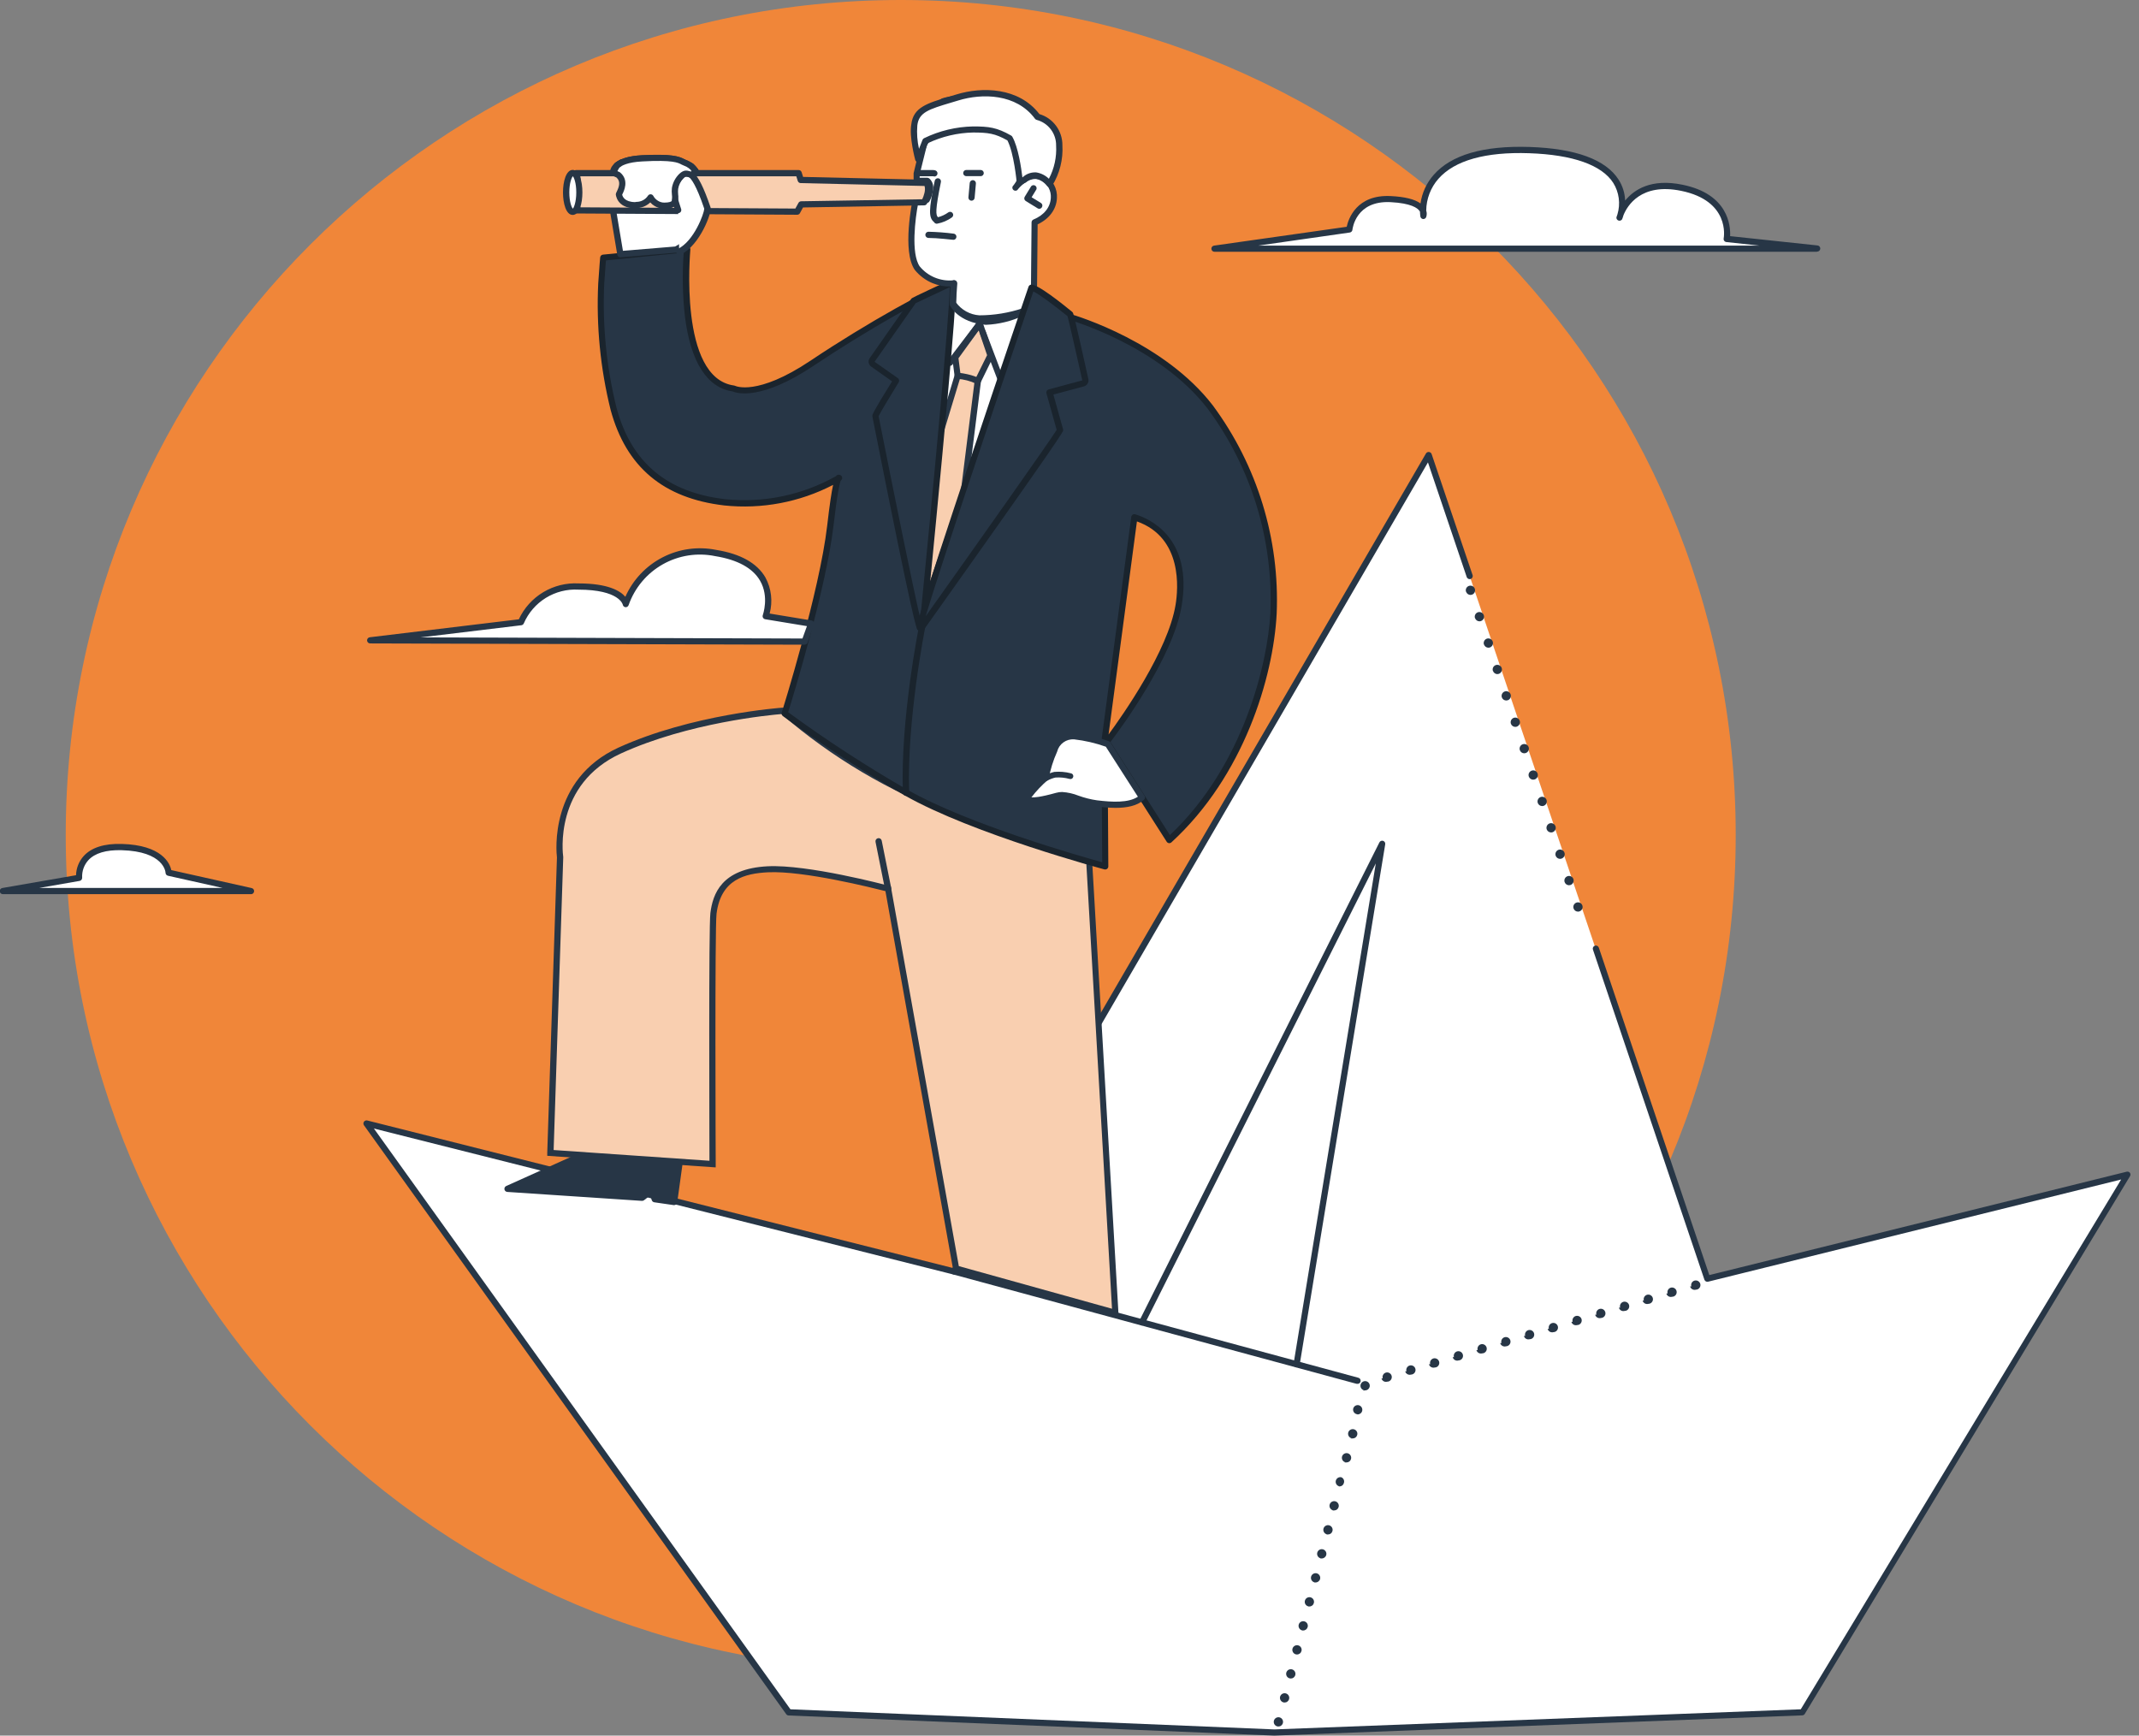 <svg width="228" height="185" viewBox="0 0 228 185" fill="none" xmlns="http://www.w3.org/2000/svg">
<rect x="0" y="0" width="228" height="185" fill="#808080" stroke="none"/>
<g clip-path="url(#clip0)">
<path d="M96.01 178.006C145.165 178.006 185.013 138.158 185.013 89.003C185.013 39.848 145.165 0 96.01 0C46.855 0 7.007 39.848 7.007 89.003C7.007 138.158 46.855 178.006 96.01 178.006Z" fill="#F08639"/>
<path d="M170.084 101.126L181.967 136.308L226.767 125.215L192.123 182.528L135.823 184.67L84.078 182.528L39.063 119.755L101.701 135.533L152.29 48.494L156.644 61.366" fill="white"/>
<path d="M135.836 185L84.065 182.858C84.015 182.856 83.965 182.843 83.921 182.82C83.876 182.797 83.837 182.763 83.808 182.722L38.796 119.947C38.757 119.891 38.736 119.825 38.736 119.757C38.736 119.689 38.757 119.623 38.796 119.567C38.834 119.512 38.889 119.469 38.952 119.446C39.015 119.422 39.084 119.418 39.149 119.435L101.532 135.15L151.993 48.342C152.026 48.285 152.075 48.239 152.133 48.211C152.192 48.182 152.258 48.171 152.323 48.18C152.386 48.187 152.445 48.211 152.494 48.25C152.543 48.289 152.58 48.342 152.6 48.401L156.957 61.274C156.975 61.316 156.983 61.36 156.983 61.406C156.982 61.451 156.972 61.495 156.953 61.537C156.935 61.578 156.908 61.615 156.874 61.645C156.841 61.675 156.801 61.699 156.758 61.713C156.716 61.728 156.67 61.733 156.625 61.73C156.58 61.726 156.536 61.713 156.496 61.691C156.457 61.67 156.422 61.641 156.393 61.605C156.365 61.57 156.345 61.529 156.333 61.485L152.208 49.289L101.991 135.698C101.955 135.76 101.9 135.809 101.834 135.837C101.768 135.865 101.694 135.87 101.625 135.853L39.856 120.293L84.253 182.198L135.836 184.343L191.948 182.198L226.097 125.726L182.069 136.619C181.988 136.639 181.903 136.628 181.831 136.588C181.758 136.548 181.703 136.483 181.676 136.404L169.794 101.222C169.78 101.181 169.774 101.137 169.777 101.094C169.78 101.051 169.791 101.008 169.811 100.969C169.83 100.93 169.857 100.896 169.89 100.867C169.922 100.839 169.96 100.817 170.002 100.803C170.043 100.789 170.086 100.783 170.13 100.786C170.173 100.789 170.215 100.801 170.254 100.82C170.293 100.839 170.328 100.866 170.356 100.899C170.385 100.932 170.407 100.97 170.421 101.011L182.198 135.915L226.704 124.891C226.765 124.879 226.829 124.884 226.887 124.906C226.946 124.928 226.997 124.967 227.034 125.017C227.07 125.071 227.09 125.135 227.09 125.2C227.09 125.265 227.07 125.329 227.034 125.383L192.377 182.686C192.348 182.733 192.309 182.772 192.262 182.8C192.214 182.827 192.161 182.843 192.106 182.845L135.836 185Z" fill="#273646"/>
<path d="M116.111 91.832L118.887 139.949L101.912 135.226L94.667 94.73C94.667 94.73 86.085 92.442 81.837 92.66C77.589 92.878 76.361 94.914 76.051 97.357C75.853 98.859 75.959 124.092 75.959 124.092L58.673 122.904L59.709 91.399C59.709 91.399 58.571 83.451 66.063 80.015C73.909 76.434 83.408 75.784 83.408 75.784C88.755 80.422 94.889 84.068 101.519 86.547C112.728 90.736 116.111 91.832 116.111 91.832Z" fill="#F9CFB0"/>
<path d="M119.241 140.388L101.625 135.483L101.588 135.279L94.38 94.987C93.059 94.657 85.659 92.789 81.854 92.98C79.408 93.106 76.843 93.726 76.378 97.39C76.186 98.852 76.285 123.815 76.289 124.069V124.436L58.333 123.201V122.871L59.366 91.396C59.297 90.835 58.524 83.085 65.911 79.695C73.721 76.13 83.276 75.44 83.372 75.434H83.511L83.613 75.523C88.926 80.141 95.026 83.767 101.621 86.227C112.689 90.386 116.168 91.508 116.201 91.531L116.415 91.601V91.825L119.241 140.388ZM102.202 134.958L118.531 139.503L115.795 92.089C114.89 91.785 110.986 90.439 101.404 86.844C94.777 84.374 88.645 80.74 83.296 76.114C82.114 76.21 73.394 77.022 66.202 80.306C59.01 83.59 59.99 91.03 60.036 91.343V91.399L59.013 122.584L75.622 123.729C75.622 120.538 75.533 98.743 75.721 97.324C75.975 95.307 76.886 92.591 81.817 92.34C86.075 92.122 94.396 94.32 94.749 94.419L94.954 94.475L94.99 94.68L102.202 134.958Z" fill="#273646"/>
<path d="M72.427 124.007L71.859 128.126L69.79 127.826L69.46 126.885L68.433 127.67L54.078 126.72L61.871 123.211L72.427 124.007Z" fill="#273646"/>
<path d="M71.859 128.456H71.813L69.743 128.156C69.683 128.147 69.626 128.122 69.578 128.083C69.531 128.044 69.496 127.993 69.476 127.935L69.305 127.43L68.644 127.938C68.58 127.984 68.502 128.008 68.423 128.004L54.069 127.05C53.996 127.044 53.928 127.015 53.874 126.966C53.82 126.917 53.783 126.852 53.77 126.781C53.757 126.709 53.768 126.635 53.801 126.571C53.834 126.506 53.887 126.454 53.953 126.423L61.746 122.914C61.797 122.892 61.852 122.882 61.908 122.885L72.453 123.68C72.498 123.684 72.542 123.696 72.582 123.717C72.621 123.738 72.656 123.767 72.684 123.802C72.713 123.837 72.734 123.878 72.746 123.922C72.757 123.966 72.76 124.011 72.754 124.056L72.186 128.176C72.18 128.219 72.165 128.26 72.143 128.297C72.121 128.335 72.092 128.367 72.057 128.393C72 128.435 71.93 128.457 71.859 128.456ZM70.037 127.529L71.579 127.753L72.054 124.31L61.941 123.548L55.432 126.476L68.341 127.334L69.268 126.624C69.31 126.592 69.358 126.57 69.41 126.56C69.462 126.55 69.515 126.553 69.565 126.568C69.615 126.584 69.661 126.611 69.698 126.648C69.735 126.685 69.763 126.73 69.78 126.779L70.037 127.529Z" fill="#273646"/>
<path d="M136.147 184.02C136.084 184.004 136.024 183.976 135.972 183.937C135.92 183.898 135.876 183.85 135.842 183.794C135.809 183.738 135.787 183.676 135.777 183.612C135.768 183.548 135.771 183.482 135.787 183.419C135.82 183.291 135.901 183.182 136.015 183.114C136.128 183.047 136.263 183.027 136.391 183.059C136.518 183.092 136.626 183.173 136.693 183.286C136.76 183.399 136.779 183.533 136.747 183.66C136.721 183.767 136.659 183.861 136.572 183.929C136.486 183.997 136.379 184.033 136.269 184.033C136.228 184.033 136.187 184.029 136.147 184.02ZM136.807 181.462C136.68 181.428 136.571 181.346 136.503 181.233C136.436 181.12 136.416 180.985 136.447 180.858C136.463 180.795 136.492 180.735 136.531 180.683C136.57 180.631 136.619 180.587 136.675 180.554C136.731 180.521 136.793 180.499 136.858 180.49C136.922 180.481 136.988 180.485 137.051 180.501C137.114 180.517 137.173 180.545 137.225 180.584C137.277 180.623 137.321 180.671 137.354 180.727C137.388 180.783 137.409 180.845 137.418 180.909C137.428 180.974 137.424 181.039 137.407 181.102C137.381 181.209 137.319 181.303 137.233 181.371C137.146 181.439 137.039 181.475 136.929 181.475C136.884 181.476 136.84 181.472 136.797 181.462H136.807ZM137.467 178.9C137.404 178.885 137.344 178.856 137.292 178.818C137.24 178.779 137.196 178.73 137.163 178.674C137.129 178.619 137.107 178.557 137.098 178.493C137.088 178.428 137.091 178.363 137.107 178.3C137.14 178.172 137.222 178.062 137.335 177.995C137.448 177.928 137.583 177.908 137.711 177.94C137.774 177.956 137.834 177.984 137.886 178.024C137.938 178.063 137.982 178.112 138.015 178.168C138.048 178.224 138.07 178.286 138.079 178.351C138.088 178.415 138.084 178.481 138.068 178.544C138.041 178.651 137.979 178.745 137.893 178.813C137.806 178.881 137.699 178.917 137.589 178.917C137.541 178.917 137.493 178.91 137.447 178.897L137.467 178.9ZM138.127 176.342C138 176.31 137.891 176.228 137.824 176.116C137.757 176.003 137.736 175.869 137.767 175.742C137.8 175.614 137.882 175.504 137.995 175.437C138.108 175.37 138.244 175.35 138.371 175.382C138.434 175.398 138.494 175.426 138.546 175.464C138.598 175.503 138.642 175.552 138.675 175.608C138.708 175.664 138.73 175.726 138.739 175.79C138.748 175.854 138.744 175.92 138.728 175.983C138.701 176.089 138.64 176.184 138.553 176.252C138.466 176.319 138.359 176.356 138.249 176.355C138.198 176.359 138.147 176.354 138.097 176.342H138.127ZM138.787 173.784C138.66 173.751 138.551 173.669 138.485 173.556C138.418 173.442 138.399 173.308 138.431 173.18C138.446 173.117 138.475 173.058 138.513 173.006C138.552 172.954 138.601 172.91 138.657 172.877C138.713 172.844 138.774 172.822 138.839 172.813C138.903 172.804 138.969 172.807 139.031 172.824C139.094 172.84 139.154 172.868 139.206 172.906C139.258 172.945 139.302 172.994 139.335 173.05C139.368 173.106 139.39 173.168 139.399 173.232C139.408 173.296 139.404 173.362 139.388 173.424C139.361 173.531 139.3 173.626 139.213 173.694C139.126 173.761 139.019 173.798 138.909 173.797C138.855 173.802 138.8 173.797 138.748 173.784H138.787ZM139.447 171.223C139.384 171.207 139.325 171.179 139.273 171.14C139.221 171.101 139.177 171.053 139.144 170.997C139.111 170.941 139.089 170.879 139.08 170.815C139.071 170.751 139.075 170.685 139.091 170.622C139.107 170.559 139.135 170.5 139.173 170.448C139.212 170.395 139.261 170.351 139.317 170.318C139.372 170.285 139.434 170.262 139.499 170.253C139.563 170.243 139.628 170.247 139.692 170.262C139.755 170.279 139.814 170.307 139.866 170.346C139.918 170.385 139.962 170.434 139.995 170.49C140.028 170.547 140.05 170.609 140.059 170.673C140.068 170.738 140.064 170.803 140.048 170.866C140.021 170.973 139.96 171.068 139.873 171.136C139.786 171.203 139.679 171.24 139.569 171.239C139.512 171.243 139.454 171.238 139.398 171.223H139.447ZM140.107 168.665C139.981 168.632 139.872 168.551 139.805 168.438C139.738 168.326 139.719 168.191 139.751 168.064C139.767 168.001 139.795 167.942 139.834 167.89C139.872 167.837 139.921 167.793 139.977 167.76C140.033 167.726 140.094 167.704 140.159 167.695C140.223 167.685 140.289 167.689 140.352 167.704C140.479 167.737 140.588 167.819 140.655 167.931C140.722 168.043 140.743 168.178 140.711 168.305C140.684 168.412 140.621 168.506 140.534 168.574C140.447 168.641 140.34 168.678 140.23 168.678C140.169 168.684 140.107 168.68 140.048 168.665H140.107ZM140.768 166.107C140.64 166.074 140.53 165.992 140.463 165.879C140.396 165.766 140.376 165.631 140.408 165.503C140.424 165.44 140.452 165.381 140.491 165.329C140.529 165.276 140.578 165.233 140.634 165.199C140.69 165.166 140.752 165.145 140.816 165.135C140.88 165.126 140.946 165.13 141.009 165.146C141.072 165.162 141.131 165.19 141.183 165.229C141.235 165.268 141.279 165.316 141.313 165.372C141.346 165.428 141.368 165.49 141.378 165.554C141.387 165.618 141.384 165.684 141.368 165.747C141.341 165.854 141.278 165.948 141.191 166.016C141.104 166.083 140.997 166.12 140.886 166.12C140.825 166.128 140.762 166.123 140.702 166.107H140.768ZM141.428 163.546C141.301 163.513 141.192 163.431 141.125 163.319C141.059 163.206 141.039 163.072 141.071 162.945C141.087 162.882 141.115 162.822 141.154 162.77C141.193 162.718 141.241 162.674 141.297 162.641C141.353 162.607 141.415 162.585 141.479 162.575C141.543 162.566 141.609 162.569 141.672 162.585C141.8 162.618 141.909 162.7 141.977 162.813C142.044 162.926 142.064 163.061 142.032 163.189C142.005 163.296 141.944 163.391 141.857 163.458C141.77 163.526 141.663 163.562 141.553 163.562C141.485 163.57 141.415 163.564 141.349 163.546H141.428ZM142.088 160.988C142.025 160.972 141.965 160.944 141.913 160.905C141.861 160.866 141.817 160.817 141.784 160.762C141.75 160.706 141.728 160.644 141.719 160.58C141.709 160.515 141.712 160.45 141.728 160.387C141.744 160.323 141.772 160.264 141.811 160.211C141.85 160.159 141.899 160.115 141.955 160.081C142.011 160.048 142.074 160.026 142.138 160.016C142.203 160.007 142.269 160.011 142.332 160.027C142.459 160.06 142.568 160.141 142.634 160.254C142.701 160.366 142.721 160.501 142.689 160.628C142.661 160.734 142.6 160.829 142.513 160.896C142.426 160.964 142.32 161 142.21 161.001C142.141 161.011 142.07 161.007 142.002 160.988H142.088ZM142.748 158.429C142.62 158.397 142.511 158.315 142.443 158.202C142.376 158.089 142.356 157.953 142.388 157.825C142.421 157.699 142.502 157.59 142.615 157.523C142.728 157.456 142.862 157.437 142.989 157.469C143.098 157.52 143.185 157.609 143.233 157.72C143.281 157.831 143.287 157.955 143.25 158.07C143.222 158.177 143.16 158.272 143.073 158.339C142.986 158.407 142.878 158.443 142.768 158.443C142.729 158.444 142.69 158.441 142.652 158.433L142.748 158.429ZM143.408 155.868C143.345 155.852 143.286 155.824 143.234 155.786C143.181 155.747 143.137 155.698 143.104 155.642C143.07 155.587 143.048 155.525 143.039 155.46C143.029 155.396 143.033 155.331 143.048 155.267C143.081 155.14 143.163 155.03 143.276 154.963C143.389 154.895 143.525 154.876 143.652 154.908C143.779 154.94 143.888 155.022 143.955 155.134C144.021 155.247 144.041 155.381 144.009 155.508C143.982 155.615 143.921 155.711 143.834 155.779C143.748 155.847 143.641 155.884 143.53 155.885C143.454 155.896 143.376 155.891 143.303 155.868H143.408ZM144.068 153.31C143.941 153.277 143.832 153.195 143.765 153.082C143.698 152.969 143.677 152.834 143.709 152.706C143.742 152.579 143.824 152.47 143.937 152.404C144.05 152.337 144.185 152.317 144.313 152.35C144.376 152.365 144.435 152.394 144.487 152.432C144.539 152.471 144.583 152.52 144.616 152.576C144.649 152.632 144.671 152.693 144.68 152.758C144.689 152.822 144.685 152.888 144.669 152.95C144.642 153.057 144.581 153.152 144.494 153.219C144.407 153.287 144.3 153.324 144.19 153.323C144.111 153.338 144.03 153.333 143.953 153.31H144.068ZM144.728 150.749C144.654 150.75 144.58 150.735 144.512 150.703C144.445 150.672 144.385 150.625 144.338 150.567C144.291 150.509 144.258 150.442 144.241 150.369C144.224 150.296 144.223 150.221 144.24 150.148C144.256 150.085 144.284 150.026 144.323 149.973C144.361 149.921 144.41 149.877 144.466 149.844C144.522 149.81 144.583 149.788 144.648 149.779C144.712 149.769 144.778 149.772 144.841 149.788C144.968 149.822 145.076 149.904 145.143 150.017C145.21 150.13 145.229 150.265 145.197 150.392C145.171 150.499 145.109 150.594 145.022 150.661C144.935 150.729 144.829 150.766 144.719 150.765C144.68 150.764 144.641 150.759 144.603 150.749H144.728ZM145.389 148.191C145.326 148.175 145.266 148.147 145.214 148.108C145.162 148.069 145.118 148.021 145.085 147.965C145.052 147.909 145.03 147.847 145.021 147.783C145.012 147.718 145.016 147.653 145.032 147.59C145.048 147.527 145.076 147.468 145.115 147.415C145.153 147.363 145.202 147.319 145.258 147.286C145.314 147.252 145.376 147.23 145.44 147.221C145.504 147.211 145.57 147.214 145.633 147.23C145.76 147.263 145.869 147.344 145.936 147.457C146.003 147.569 146.024 147.704 145.993 147.831C145.965 147.938 145.903 148.033 145.816 148.101C145.728 148.169 145.621 148.206 145.511 148.207C145.426 148.227 145.337 148.225 145.253 148.201L145.389 148.191ZM147.389 146.927C147.351 146.801 147.364 146.665 147.426 146.55C147.488 146.434 147.593 146.347 147.719 146.309C147.844 146.273 147.978 146.288 148.093 146.349C148.208 146.411 148.294 146.515 148.333 146.639C148.371 146.765 148.357 146.901 148.295 147.016C148.234 147.132 148.128 147.219 148.003 147.257C147.957 147.27 147.909 147.276 147.861 147.276C147.798 147.294 147.732 147.299 147.667 147.29C147.603 147.282 147.54 147.261 147.484 147.229C147.427 147.196 147.378 147.153 147.338 147.101C147.299 147.049 147.27 146.99 147.253 146.927H147.389ZM149.917 146.174C149.88 146.048 149.894 145.913 149.956 145.798C150.017 145.682 150.122 145.596 150.247 145.557C150.373 145.519 150.508 145.532 150.624 145.594C150.74 145.656 150.826 145.761 150.864 145.887C150.901 146.012 150.888 146.147 150.826 146.262C150.764 146.377 150.659 146.463 150.534 146.501C150.489 146.517 150.441 146.524 150.392 146.524C150.265 146.558 150.129 146.541 150.015 146.475C149.9 146.41 149.817 146.301 149.782 146.174H149.917ZM152.449 145.418C152.412 145.293 152.425 145.157 152.487 145.042C152.549 144.926 152.654 144.84 152.779 144.801C152.904 144.765 153.039 144.779 153.154 144.841C153.27 144.902 153.356 145.006 153.396 145.131C153.433 145.257 153.419 145.392 153.358 145.507C153.296 145.623 153.191 145.709 153.066 145.748C153.02 145.761 152.972 145.768 152.924 145.768C152.797 145.802 152.661 145.785 152.546 145.719C152.432 145.654 152.348 145.545 152.313 145.418H152.449ZM154.98 144.662C154.962 144.6 154.955 144.535 154.962 144.471C154.968 144.406 154.987 144.344 155.018 144.287C155.048 144.23 155.09 144.179 155.14 144.138C155.191 144.098 155.248 144.067 155.31 144.048C155.372 144.03 155.437 144.023 155.502 144.03C155.566 144.036 155.629 144.055 155.686 144.086C155.743 144.117 155.793 144.158 155.834 144.208C155.875 144.259 155.906 144.316 155.924 144.378C155.943 144.44 155.949 144.506 155.943 144.57C155.937 144.634 155.918 144.697 155.887 144.754C155.856 144.811 155.815 144.861 155.764 144.902C155.714 144.943 155.656 144.974 155.594 144.992C155.549 145.008 155.501 145.016 155.452 145.016C155.389 145.033 155.323 145.038 155.258 145.029C155.194 145.021 155.131 144.999 155.074 144.967C155.018 144.934 154.968 144.89 154.929 144.838C154.89 144.785 154.861 144.726 154.845 144.662H154.98ZM157.509 143.91C157.472 143.784 157.487 143.649 157.548 143.534C157.61 143.419 157.714 143.332 157.839 143.293C157.964 143.255 158.1 143.269 158.215 143.331C158.331 143.393 158.417 143.498 158.456 143.623C158.494 143.748 158.481 143.884 158.419 144C158.357 144.115 158.251 144.202 158.126 144.24C158.08 144.253 158.032 144.26 157.984 144.26C157.857 144.294 157.721 144.276 157.606 144.211C157.492 144.145 157.408 144.037 157.373 143.91H157.509ZM160.04 143.157C160.002 143.032 160.016 142.896 160.078 142.78C160.139 142.665 160.245 142.578 160.37 142.54C160.496 142.502 160.632 142.515 160.747 142.577C160.863 142.639 160.949 142.744 160.988 142.87C161.025 142.995 161.011 143.13 160.949 143.245C160.887 143.36 160.782 143.446 160.658 143.484C160.613 143.5 160.566 143.508 160.519 143.507C160.456 143.525 160.389 143.529 160.324 143.521C160.259 143.513 160.196 143.492 160.139 143.46C160.082 143.427 160.032 143.384 159.992 143.332C159.952 143.28 159.922 143.221 159.905 143.157H160.04ZM162.572 142.401C162.534 142.276 162.547 142.14 162.609 142.024C162.671 141.909 162.776 141.822 162.902 141.784C163.027 141.747 163.162 141.761 163.277 141.823C163.392 141.885 163.478 141.989 163.516 142.114C163.554 142.24 163.541 142.375 163.479 142.491C163.417 142.607 163.311 142.693 163.186 142.731C163.14 142.745 163.092 142.751 163.044 142.751C162.981 142.769 162.915 142.773 162.851 142.765C162.786 142.757 162.724 142.736 162.667 142.703C162.61 142.671 162.561 142.627 162.521 142.576C162.482 142.524 162.453 142.464 162.437 142.401H162.572ZM165.1 141.646C165.063 141.52 165.077 141.386 165.139 141.271C165.201 141.156 165.305 141.07 165.43 141.032C165.556 140.994 165.691 141.007 165.807 141.069C165.923 141.131 166.009 141.236 166.048 141.362C166.066 141.424 166.073 141.489 166.066 141.553C166.06 141.618 166.041 141.68 166.01 141.737C165.979 141.794 165.938 141.845 165.888 141.886C165.837 141.926 165.78 141.957 165.717 141.976C165.672 141.991 165.624 141.999 165.576 141.999C165.512 142.016 165.446 142.021 165.381 142.012C165.316 142.004 165.253 141.983 165.196 141.95C165.139 141.917 165.09 141.873 165.05 141.821C165.01 141.769 164.981 141.709 164.965 141.646H165.1ZM167.632 140.893C167.594 140.767 167.607 140.632 167.669 140.516C167.731 140.4 167.836 140.314 167.962 140.276C168.088 140.239 168.222 140.254 168.338 140.315C168.453 140.377 168.54 140.481 168.579 140.606C168.616 140.731 168.602 140.867 168.541 140.982C168.479 141.098 168.374 141.184 168.249 141.223C168.203 141.236 168.155 141.243 168.107 141.243C168.044 141.26 167.978 141.265 167.913 141.257C167.848 141.249 167.786 141.228 167.729 141.195C167.672 141.163 167.622 141.119 167.582 141.067C167.543 141.015 167.513 140.956 167.497 140.893H167.632ZM170.163 140.137C170.145 140.075 170.138 140.01 170.145 139.946C170.151 139.881 170.17 139.819 170.201 139.762C170.232 139.705 170.273 139.654 170.323 139.613C170.374 139.572 170.431 139.542 170.494 139.523C170.556 139.504 170.621 139.498 170.685 139.504C170.749 139.511 170.812 139.53 170.869 139.561C170.926 139.591 170.977 139.633 171.017 139.683C171.058 139.733 171.089 139.791 171.107 139.853C171.126 139.915 171.133 139.98 171.126 140.045C171.12 140.109 171.101 140.172 171.07 140.229C171.039 140.286 170.998 140.336 170.947 140.377C170.897 140.418 170.839 140.449 170.777 140.467C170.733 140.483 170.686 140.491 170.639 140.49C170.575 140.507 170.509 140.512 170.445 140.503C170.38 140.494 170.317 140.473 170.26 140.44C170.204 140.407 170.154 140.364 170.114 140.312C170.074 140.26 170.045 140.2 170.028 140.137H170.163ZM172.695 139.385C172.657 139.259 172.67 139.123 172.732 139.008C172.794 138.892 172.9 138.805 173.025 138.767C173.151 138.73 173.286 138.744 173.401 138.806C173.517 138.868 173.604 138.972 173.642 139.097C173.68 139.223 173.667 139.359 173.605 139.474C173.543 139.59 173.438 139.676 173.312 139.715C173.266 139.728 173.218 139.734 173.17 139.734C173.107 139.752 173.041 139.757 172.976 139.75C172.911 139.742 172.848 139.721 172.791 139.688C172.735 139.655 172.685 139.612 172.645 139.56C172.605 139.508 172.576 139.448 172.56 139.385H172.695ZM175.223 138.629C175.186 138.504 175.2 138.369 175.262 138.254C175.324 138.139 175.429 138.053 175.553 138.015C175.679 137.977 175.815 137.99 175.93 138.052C176.046 138.114 176.133 138.219 176.171 138.345C176.208 138.47 176.194 138.605 176.132 138.72C176.07 138.835 175.965 138.921 175.841 138.959C175.795 138.974 175.747 138.982 175.699 138.982C175.635 138.999 175.569 139.004 175.504 138.996C175.439 138.987 175.376 138.966 175.319 138.933C175.263 138.9 175.213 138.856 175.173 138.804C175.133 138.752 175.105 138.692 175.088 138.629H175.223ZM177.755 137.876C177.717 137.751 177.73 137.615 177.792 137.499C177.854 137.383 177.96 137.297 178.085 137.259C178.21 137.222 178.345 137.236 178.46 137.298C178.575 137.359 178.661 137.464 178.699 137.589C178.737 137.715 178.724 137.85 178.662 137.966C178.6 138.082 178.495 138.168 178.369 138.206C178.323 138.219 178.275 138.226 178.227 138.226C178.164 138.243 178.098 138.248 178.034 138.24C177.969 138.232 177.907 138.211 177.85 138.178C177.794 138.146 177.744 138.102 177.705 138.05C177.665 137.998 177.636 137.939 177.62 137.876H177.755ZM180.283 137.12C180.246 136.995 180.26 136.86 180.322 136.745C180.384 136.63 180.489 136.545 180.613 136.506C180.739 136.468 180.875 136.482 180.99 136.544C181.106 136.606 181.193 136.711 181.231 136.836C181.249 136.898 181.256 136.963 181.249 137.028C181.243 137.092 181.224 137.155 181.193 137.212C181.163 137.269 181.121 137.319 181.071 137.36C181.02 137.401 180.963 137.432 180.901 137.45C180.855 137.466 180.807 137.474 180.759 137.473C180.631 137.507 180.495 137.488 180.381 137.422C180.266 137.356 180.183 137.248 180.148 137.12H180.283Z" fill="#273646"/>
<path d="M144.659 147.498C144.631 147.502 144.602 147.502 144.573 147.498L101.615 135.85C101.573 135.838 101.534 135.818 101.5 135.792C101.465 135.765 101.437 135.732 101.415 135.694C101.394 135.657 101.38 135.615 101.375 135.572C101.369 135.529 101.372 135.485 101.384 135.444C101.395 135.402 101.415 135.363 101.442 135.328C101.468 135.294 101.501 135.265 101.539 135.244C101.577 135.222 101.618 135.209 101.661 135.203C101.704 135.198 101.748 135.201 101.79 135.212L144.748 146.847C144.836 146.859 144.915 146.905 144.969 146.976C145.022 147.046 145.046 147.134 145.034 147.222C145.022 147.31 144.976 147.389 144.906 147.442C144.835 147.496 144.747 147.519 144.659 147.508V147.498Z" fill="#273646"/>
<path d="M138.209 145.751H138.157C138.114 145.745 138.072 145.729 138.035 145.707C137.998 145.684 137.966 145.654 137.941 145.619C137.915 145.583 137.897 145.543 137.887 145.501C137.877 145.459 137.876 145.415 137.883 145.372L146.649 92.033L122.026 141.104C122.007 141.143 121.98 141.177 121.947 141.206C121.914 141.234 121.876 141.256 121.835 141.269C121.793 141.283 121.75 141.289 121.707 141.285C121.663 141.282 121.621 141.27 121.582 141.251C121.543 141.231 121.509 141.205 121.481 141.172C121.452 141.139 121.431 141.101 121.417 141.059C121.403 141.018 121.398 140.975 121.401 140.931C121.404 140.888 121.416 140.846 121.435 140.807L147.032 89.795C147.067 89.724 147.126 89.668 147.199 89.637C147.272 89.606 147.353 89.603 147.428 89.627C147.504 89.651 147.568 89.702 147.609 89.77C147.651 89.838 147.666 89.918 147.653 89.996L138.533 145.474C138.52 145.551 138.481 145.621 138.422 145.672C138.363 145.723 138.287 145.751 138.209 145.751Z" fill="#273646"/>
<path d="M97.869 32.498L103.965 30.105L109.51 33.36L100.014 68.641L95.106 63.581L97.869 32.498Z" fill="white"/>
<path d="M104.437 34.489L105.576 37.882L104.232 40.625L102.357 55.6L98.093 66.063L100.031 46.833L102.077 40.057L101.829 38.09L104.437 34.489Z" fill="#F9CFB0"/>
<path d="M97.539 68.304L99.714 46.738L101.744 40.027L101.483 38.004L104.546 33.776L105.932 37.905L104.553 40.721L102.681 55.682L97.539 68.304ZM100.341 46.899L98.638 63.819L102.021 55.514L103.896 40.529L105.216 37.859L104.321 35.218L102.166 38.189L102.407 40.093L100.341 46.899Z" fill="#273646"/>
<path d="M106.645 40.714C106.579 40.714 106.514 40.693 106.459 40.656C106.404 40.618 106.362 40.565 106.338 40.503L104.434 35.509C104.402 35.427 104.405 35.337 104.44 35.257C104.475 35.177 104.54 35.115 104.622 35.083C104.662 35.067 104.706 35.059 104.75 35.06C104.793 35.061 104.836 35.071 104.876 35.089C104.916 35.107 104.952 35.132 104.982 35.164C105.012 35.196 105.035 35.233 105.051 35.274L106.942 40.268C106.957 40.309 106.965 40.352 106.963 40.395C106.962 40.439 106.952 40.481 106.935 40.521C106.917 40.56 106.891 40.596 106.86 40.626C106.828 40.656 106.791 40.679 106.751 40.694C106.717 40.706 106.681 40.712 106.645 40.714Z" fill="#273646"/>
<path d="M101.262 38.994C101.2 38.995 101.139 38.978 101.086 38.945C101.034 38.913 100.991 38.867 100.963 38.811C100.936 38.756 100.925 38.694 100.931 38.632C100.937 38.571 100.96 38.512 100.997 38.463L104.176 34.288C104.23 34.222 104.308 34.18 104.392 34.171C104.477 34.161 104.562 34.185 104.629 34.236C104.697 34.288 104.742 34.363 104.756 34.447C104.769 34.531 104.749 34.617 104.701 34.687L101.522 38.862C101.492 38.903 101.453 38.936 101.407 38.959C101.362 38.982 101.312 38.994 101.262 38.994Z" fill="#273646"/>
<path d="M117.739 78.989L117.821 92.35C117.821 92.35 103.879 88.633 96.575 84.498C92.102 81.933 87.779 79.118 83.626 76.064C83.626 76.064 87.663 63.261 88.491 56.049C89.151 50.375 89.422 50.966 89.422 50.966C85.723 53.087 81.451 53.992 77.209 53.554C70.361 52.745 66.862 49.042 65.38 43.609C64.295 39.236 63.85 34.728 64.059 30.228C64.205 28.052 64.267 27.475 64.267 27.475L73.219 26.584C73.219 26.584 71.823 40.585 78.17 41.437C78.17 41.437 80.52 42.757 86.531 38.737C92.541 34.717 99.403 30.924 101.506 30.241L98.093 66.063L110.121 30.782L113.887 33.753C113.887 33.753 123.637 36.423 129.017 43.42C133.715 49.758 136.093 57.518 135.754 65.4C135.424 71.608 132.496 82.352 124.65 89.544L117.976 79.091C117.976 79.091 124.65 70.46 125.634 64.522C126.617 58.584 123.564 55.94 120.914 55.145L117.739 78.989Z" fill="#273646"/>
<path d="M117.834 92.68C117.806 92.683 117.777 92.683 117.749 92.68C117.61 92.64 103.681 88.904 96.423 84.781C91.941 82.209 87.608 79.385 83.445 76.325C83.389 76.284 83.349 76.228 83.327 76.162C83.306 76.097 83.305 76.027 83.326 75.962C83.365 75.833 87.362 63.089 88.174 56.006C88.435 53.742 88.636 52.438 88.802 51.685C85.232 53.535 81.198 54.296 77.2 53.877C70.704 53.115 66.743 49.781 65.086 43.691C63.994 39.285 63.549 34.743 63.766 30.208C63.911 28.046 63.974 27.459 63.974 27.435C63.982 27.36 64.016 27.289 64.07 27.235C64.124 27.182 64.195 27.149 64.271 27.142L73.222 26.254C73.271 26.248 73.32 26.254 73.366 26.27C73.413 26.286 73.455 26.312 73.49 26.346C73.525 26.381 73.551 26.423 73.568 26.469C73.584 26.515 73.59 26.565 73.585 26.613C73.585 26.749 72.291 40.308 78.256 41.094C78.297 41.1 78.338 41.113 78.375 41.133C78.394 41.133 80.685 42.265 86.392 38.446C92.442 34.393 99.331 30.597 101.446 29.911C101.499 29.894 101.555 29.89 101.609 29.899C101.663 29.909 101.714 29.933 101.757 29.967C101.799 30.001 101.833 30.045 101.854 30.095C101.875 30.145 101.884 30.2 101.879 30.254L98.69 63.287L109.807 30.677C109.824 30.626 109.853 30.581 109.892 30.544C109.93 30.507 109.977 30.48 110.028 30.465C110.079 30.451 110.132 30.449 110.184 30.459C110.236 30.469 110.284 30.492 110.325 30.525L114.039 33.453C114.913 33.707 124.125 36.519 129.281 43.219C134.017 49.623 136.418 57.455 136.084 65.413C135.721 72.252 132.565 82.735 124.862 89.789C124.826 89.821 124.783 89.845 124.737 89.86C124.691 89.874 124.642 89.878 124.594 89.871C124.547 89.865 124.501 89.848 124.461 89.823C124.42 89.797 124.386 89.763 124.36 89.722L118.059 79.857L118.138 92.347C118.138 92.398 118.127 92.448 118.105 92.494C118.082 92.54 118.05 92.58 118.009 92.611C117.959 92.65 117.898 92.674 117.834 92.68ZM84.012 75.916C88.097 78.908 92.345 81.671 96.736 84.191C103.216 87.871 115.111 91.254 117.488 91.911L117.405 78.985C117.405 78.985 117.405 78.952 117.405 78.939L120.584 55.095C120.59 55.048 120.606 55.002 120.632 54.961C120.657 54.921 120.691 54.886 120.732 54.86C120.772 54.834 120.817 54.817 120.865 54.81C120.912 54.804 120.96 54.807 121.006 54.821C122.472 55.263 127.165 57.27 125.957 64.568C125.04 70.11 119.372 77.771 118.366 79.091L124.703 89.013C132.545 81.616 135.127 70.701 135.41 65.364C135.742 57.553 133.388 49.865 128.74 43.579C123.492 36.76 113.887 34.06 113.788 34.033C113.745 34.023 113.704 34.004 113.669 33.977L110.269 31.294L98.387 66.133C98.36 66.209 98.307 66.272 98.237 66.312C98.166 66.351 98.084 66.363 98.005 66.346C97.927 66.329 97.857 66.284 97.809 66.219C97.761 66.154 97.739 66.074 97.746 65.994L101.153 30.696C98.644 31.687 92.343 35.225 86.739 38.978C81.134 42.731 78.536 41.922 78.097 41.724C75.365 41.331 73.602 38.562 73.004 33.71C72.754 31.459 72.711 29.189 72.876 26.93L64.588 27.756C64.558 28.105 64.499 28.845 64.406 30.228C64.201 34.696 64.645 39.17 65.727 43.51C67.308 49.302 71.084 52.478 77.279 53.207C81.382 53.634 85.516 52.777 89.112 50.755C89.138 50.711 89.174 50.675 89.217 50.648C89.26 50.621 89.309 50.606 89.359 50.603C89.436 50.592 89.514 50.605 89.582 50.641C89.65 50.678 89.705 50.735 89.739 50.804C89.775 50.879 89.782 50.965 89.757 51.045C89.733 51.124 89.679 51.192 89.607 51.233C89.511 51.491 89.257 52.464 88.841 56.066C88.056 62.713 84.554 74.173 84.012 75.916ZM121.188 55.574L118.164 78.289C119.67 76.236 124.498 69.377 125.307 64.466C125.584 62.796 126.086 57.32 121.188 55.58V55.574Z" fill="#1A242D"/>
<path d="M98.03 66.892C97.73 66.631 93.31 44.318 93.31 44.318C93.31 44.1 95.525 40.562 95.525 40.562L93.03 38.793C92.997 38.769 92.97 38.738 92.949 38.703C92.929 38.668 92.916 38.629 92.911 38.588C92.904 38.548 92.906 38.507 92.915 38.467C92.925 38.427 92.942 38.39 92.967 38.357L97.386 32.056C97.512 31.951 101.526 30.099 101.526 30.099C101.991 30.409 98.36 66.611 98.36 66.611L98.03 66.892Z" fill="#273646"/>
<path d="M98.03 67.222C97.95 67.223 97.873 67.195 97.812 67.143C97.697 67.04 97.426 66.812 92.987 44.384C92.985 44.362 92.985 44.34 92.987 44.318C92.987 44.213 92.987 44.018 95.086 40.651L92.845 39.064C92.707 38.959 92.615 38.803 92.591 38.631C92.579 38.548 92.583 38.464 92.604 38.383C92.625 38.302 92.662 38.226 92.713 38.159L97.123 31.865C97.14 31.842 97.16 31.821 97.182 31.802C97.222 31.769 97.34 31.67 101.394 29.799C101.447 29.774 101.505 29.765 101.563 29.771C101.621 29.776 101.676 29.797 101.724 29.832C101.971 30.007 102.153 30.135 100.443 48.504C99.605 57.488 98.704 66.555 98.697 66.657C98.688 66.744 98.645 66.823 98.578 66.879L98.248 67.156C98.186 67.203 98.108 67.226 98.03 67.222ZM93.65 44.342C95.152 51.933 97.367 62.865 98.096 65.928C99.416 52.725 101.199 33.677 101.235 30.611C99.839 31.271 97.961 32.136 97.604 32.317L93.224 38.562L95.703 40.308C95.771 40.357 95.819 40.429 95.835 40.512C95.852 40.594 95.836 40.679 95.792 40.75C95.01 42.031 93.848 43.932 93.663 44.342H93.65Z" fill="#1A242D"/>
<path d="M97.608 21.283H98.786C98.991 20.903 99.112 20.483 99.139 20.052C99.153 19.907 99.132 19.761 99.076 19.626C99.023 19.491 98.938 19.371 98.829 19.276H97.7V18.54L98.509 15.269C99.109 14.728 99.829 11.024 100.595 10.79C101.37 10.556 102.187 10.496 102.988 10.612C104.548 10.732 106.094 11.003 107.602 11.42C108.114 13.153 110.556 17.246 108.183 20.072C108.183 20.072 109.599 18.137 111.173 18.962C112.748 19.788 112.953 22.593 110.272 23.702L110.21 30.574L109.279 33.112C107.694 33.661 106.028 33.94 104.351 33.938C103.792 33.901 103.248 33.736 102.763 33.456C102.278 33.176 101.862 32.788 101.549 32.324L101.641 30.191C100.909 30.262 100.17 30.151 99.492 29.868C98.813 29.584 98.214 29.138 97.75 28.567C96.459 26.696 97.608 21.283 97.608 21.283Z" fill="white"/>
<path d="M104.374 34.268C103.76 34.231 103.163 34.054 102.628 33.749C102.094 33.444 101.638 33.019 101.295 32.508C101.255 32.45 101.236 32.381 101.238 32.31L101.314 30.541C100.652 30.555 99.995 30.43 99.383 30.175C98.655 29.868 98.012 29.388 97.512 28.775C96.129 26.795 97.245 21.441 97.291 21.213C97.307 21.139 97.349 21.071 97.409 21.024C97.469 20.976 97.544 20.951 97.621 20.953H98.595C98.725 20.662 98.803 20.35 98.822 20.032C98.833 19.936 98.82 19.838 98.783 19.748C98.764 19.697 98.737 19.649 98.704 19.606H97.713C97.626 19.606 97.542 19.571 97.48 19.509C97.418 19.448 97.383 19.364 97.383 19.276V18.54C97.38 18.514 97.38 18.487 97.383 18.461L98.179 15.183C98.193 15.119 98.228 15.061 98.278 15.018C98.476 14.84 98.783 13.926 99.034 13.19C99.568 11.609 99.931 10.635 100.489 10.466C101.312 10.22 102.178 10.156 103.027 10.278C104.609 10.398 106.176 10.672 107.705 11.097C107.758 11.112 107.808 11.14 107.847 11.18C107.887 11.219 107.916 11.268 107.932 11.321C108.021 11.628 108.18 12.021 108.365 12.477C109.002 14.071 109.985 16.523 109.315 18.695C109.624 18.524 109.97 18.432 110.323 18.427C110.676 18.422 111.025 18.503 111.339 18.665C111.769 18.91 112.121 19.271 112.355 19.707C112.589 20.144 112.694 20.637 112.659 21.131C112.603 22.313 111.837 23.339 110.603 23.913L110.543 30.571C110.543 30.609 110.536 30.647 110.523 30.683L109.593 33.218C109.576 33.264 109.549 33.306 109.514 33.34C109.479 33.374 109.437 33.4 109.391 33.416C107.778 33.977 106.082 34.265 104.374 34.268ZM101.895 32.228C102.183 32.627 102.556 32.959 102.987 33.198C103.418 33.437 103.896 33.578 104.387 33.611C105.967 33.609 107.537 33.352 109.035 32.849L109.893 30.515L109.956 23.702C109.956 23.637 109.976 23.573 110.012 23.52C110.048 23.465 110.1 23.423 110.16 23.399C111.286 22.936 111.959 22.101 112.009 21.088C112.033 20.718 111.953 20.349 111.778 20.022C111.603 19.695 111.34 19.424 111.018 19.24C109.932 18.669 108.883 19.735 108.553 20.118C108.516 20.171 108.474 20.217 108.434 20.266C108.376 20.309 108.306 20.331 108.234 20.331C108.162 20.33 108.093 20.305 108.036 20.261C107.979 20.217 107.938 20.156 107.92 20.086C107.901 20.017 107.905 19.943 107.932 19.877C107.978 19.814 108.031 19.745 108.091 19.675C109.685 17.543 108.526 14.658 107.761 12.744C107.602 12.351 107.464 12.005 107.365 11.704C105.925 11.318 104.452 11.067 102.965 10.955C102.204 10.842 101.427 10.898 100.691 11.12C100.407 11.236 99.925 12.658 99.667 13.431C99.321 14.46 99.083 15.134 98.806 15.457L98.03 18.58V18.946H98.839C98.919 18.945 98.996 18.973 99.057 19.025C99.202 19.156 99.315 19.319 99.387 19.5C99.459 19.685 99.489 19.884 99.473 20.081C99.442 20.562 99.306 21.031 99.076 21.454C99.049 21.507 99.007 21.551 98.956 21.582C98.904 21.613 98.846 21.629 98.786 21.629H97.878C97.548 23.28 97.086 27.036 98.034 28.396C98.461 28.916 99.009 29.323 99.631 29.581C100.257 29.841 100.937 29.944 101.611 29.881C101.659 29.876 101.707 29.882 101.752 29.897C101.797 29.913 101.838 29.938 101.872 29.97C101.906 30.003 101.933 30.042 101.951 30.086C101.969 30.13 101.977 30.177 101.975 30.224L101.895 32.228Z" fill="#273646"/>
<path d="M102.057 10.374C104.925 9.496 108.579 9.714 110.586 12.444C111.253 12.62 111.843 13.015 112.261 13.564C112.68 14.113 112.903 14.787 112.896 15.477C112.983 16.93 112.622 18.374 111.863 19.616C111.863 19.616 110.589 17.929 109.193 19.151L108.695 19.408C108.695 19.408 108.394 16.088 107.609 14.721C106.156 13.893 105.387 13.803 103.717 13.79C101.955 13.83 100.222 14.246 98.634 15.012L97.865 16.966C97.865 16.966 97.235 14.576 97.453 13.315C97.66 11.533 99.182 11.255 102.057 10.374Z" fill="white"/>
<path d="M111.87 19.946C111.819 19.946 111.768 19.934 111.722 19.911C111.677 19.888 111.637 19.855 111.606 19.814C111.3 19.419 110.863 19.146 110.375 19.042C110.198 19.029 110.022 19.054 109.856 19.116C109.69 19.177 109.54 19.273 109.414 19.398C109.395 19.415 109.374 19.431 109.352 19.444L108.853 19.702C108.805 19.727 108.752 19.741 108.698 19.741C108.644 19.741 108.591 19.727 108.543 19.702C108.495 19.676 108.454 19.639 108.424 19.593C108.394 19.547 108.376 19.495 108.371 19.441C108.371 19.411 108.081 16.299 107.381 14.965C106.034 14.21 105.335 14.133 103.73 14.124C102.063 14.159 100.421 14.545 98.912 15.256L98.182 17.091C98.156 17.155 98.111 17.209 98.052 17.246C97.994 17.282 97.926 17.3 97.857 17.296C97.788 17.292 97.722 17.267 97.669 17.223C97.615 17.18 97.577 17.121 97.558 17.055C97.532 16.952 96.898 14.579 97.136 13.262C97.347 11.45 98.786 11.014 101.205 10.291L101.971 10.06C104.678 9.232 108.596 9.291 110.791 12.16C111.505 12.373 112.13 12.812 112.572 13.412C113.014 14.011 113.25 14.739 113.243 15.483C113.332 17.002 112.95 18.511 112.151 19.804C112.123 19.85 112.084 19.888 112.038 19.916C111.992 19.944 111.94 19.96 111.886 19.963L111.87 19.946ZM110.263 18.375H110.444C110.958 18.453 111.433 18.691 111.804 19.055C112.378 17.966 112.644 16.742 112.573 15.513C112.583 14.892 112.384 14.286 112.009 13.79C111.634 13.295 111.104 12.939 110.504 12.78C110.429 12.761 110.364 12.717 110.319 12.655C108.338 9.975 104.684 9.928 102.156 10.707L101.384 10.938C99.02 11.645 97.941 11.968 97.779 13.368C97.71 14.204 97.77 15.045 97.958 15.863L98.334 14.906C98.365 14.829 98.424 14.766 98.499 14.731C100.128 13.941 101.908 13.513 103.717 13.477C105.417 13.477 106.256 13.582 107.78 14.45C107.83 14.481 107.872 14.523 107.903 14.572C108.536 15.678 108.86 17.916 108.979 18.91L109.012 18.893C109.351 18.573 109.796 18.389 110.263 18.375Z" fill="#273646"/>
<path d="M65.354 18.405C65.354 18.405 65.218 17.028 68.456 16.863C71.694 16.698 72.371 17.009 72.803 17.246C73.236 17.484 74.615 17.712 74.503 20.062L75.143 22.306C75.143 22.306 74.107 25.669 72.037 26.597L66.129 27.095L65.321 22.283H72.503L72.047 20.814C71.945 21.081 71.755 21.305 71.51 21.451C71.265 21.597 70.977 21.656 70.694 21.62C69.522 21.517 68.994 21.653 67.598 21.58C66.202 21.507 66.202 20.699 66.202 20.699C66.202 20.699 67.166 19.283 66.202 18.507L65.354 18.405Z" fill="white"/>
<path d="M66.126 27.429C66.047 27.43 65.97 27.402 65.909 27.351C65.849 27.3 65.808 27.23 65.796 27.151L64.99 22.339C64.983 22.292 64.985 22.244 64.997 22.197C65.01 22.151 65.032 22.108 65.063 22.072C65.094 22.035 65.133 22.006 65.176 21.986C65.219 21.966 65.266 21.956 65.314 21.956H70.688H70.645C70.152 21.917 69.657 21.908 69.162 21.93C68.734 21.93 68.252 21.953 67.575 21.93C65.885 21.841 65.865 20.765 65.865 20.718C65.865 20.653 65.885 20.588 65.921 20.534C65.921 20.534 66.651 19.431 66.053 18.84L65.307 18.748C65.233 18.739 65.163 18.706 65.111 18.652C65.058 18.599 65.025 18.529 65.017 18.454C65.009 18.132 65.128 17.819 65.347 17.583C65.872 16.976 66.908 16.629 68.427 16.55C71.592 16.388 72.387 16.672 72.948 16.972C72.998 16.999 73.061 17.025 73.13 17.055C73.711 17.302 74.909 17.811 74.82 20.025L75.447 22.22C75.464 22.282 75.464 22.347 75.447 22.408C75.401 22.55 74.341 25.924 72.146 26.907C72.113 26.921 72.077 26.93 72.041 26.934L66.152 27.429H66.126ZM65.71 22.616L66.4 26.736L71.955 26.277C73.651 25.471 74.622 22.824 74.8 22.316L74.186 20.167C74.18 20.132 74.18 20.096 74.186 20.062C74.272 18.246 73.447 17.896 72.899 17.662L72.658 17.553C72.311 17.362 71.731 17.041 68.489 17.223C66.585 17.319 65.977 17.834 65.786 18.154L66.255 18.21C66.317 18.218 66.375 18.243 66.423 18.282C67.311 18.999 66.935 20.18 66.562 20.801C66.614 20.94 66.822 21.24 67.628 21.283C68.288 21.316 68.73 21.303 69.166 21.283C69.689 21.261 70.212 21.272 70.734 21.316C70.949 21.343 71.167 21.299 71.354 21.19C71.536 21.081 71.677 20.914 71.754 20.715C71.778 20.651 71.823 20.596 71.88 20.558C71.937 20.52 72.005 20.502 72.074 20.504C72.142 20.507 72.209 20.531 72.263 20.573C72.317 20.614 72.358 20.672 72.377 20.738L72.833 22.207C72.849 22.258 72.852 22.311 72.843 22.364C72.834 22.416 72.812 22.466 72.78 22.508C72.747 22.55 72.705 22.584 72.657 22.606C72.609 22.628 72.556 22.639 72.503 22.636L65.71 22.616ZM70.991 21.956H72.041L71.915 21.55C71.837 21.62 71.752 21.682 71.661 21.735C71.461 21.856 71.237 21.931 71.004 21.956H70.991Z" fill="#273646"/>
<path d="M61.617 20.098C61.617 18.679 61.399 18.448 61.399 18.448H85.128L85.356 19.174L98.746 19.484C99.251 20.217 98.509 21.553 98.509 21.553L85.395 21.785L84.983 22.56L61.478 22.425C61.808 22.128 61.148 21.765 61.34 21.369C61.519 20.969 61.613 20.536 61.617 20.098Z" fill="#F9CFB0"/>
<path d="M84.983 22.89L61.482 22.755C61.418 22.755 61.356 22.736 61.303 22.702C61.25 22.668 61.208 22.619 61.181 22.561C61.155 22.503 61.147 22.439 61.156 22.376C61.165 22.313 61.192 22.255 61.234 22.207C61.234 22.167 61.188 22.111 61.165 22.068C61.078 21.95 61.021 21.812 61 21.666C60.978 21.52 60.993 21.372 61.043 21.233C61.202 20.875 61.287 20.487 61.29 20.095C61.29 19.012 61.162 18.705 61.139 18.659C61.103 18.612 61.081 18.557 61.074 18.499C61.067 18.441 61.076 18.382 61.099 18.329C61.124 18.268 61.166 18.217 61.22 18.18C61.274 18.144 61.337 18.124 61.403 18.124H85.131C85.201 18.124 85.269 18.147 85.326 18.188C85.382 18.23 85.424 18.288 85.445 18.355L85.603 18.857L98.757 19.16C98.809 19.162 98.86 19.175 98.906 19.2C98.951 19.224 98.991 19.259 99.02 19.302C99.628 20.18 98.885 21.567 98.799 21.722C98.771 21.772 98.73 21.814 98.68 21.844C98.63 21.873 98.573 21.889 98.516 21.89L85.597 22.114L85.267 22.719C85.239 22.77 85.198 22.812 85.148 22.843C85.098 22.873 85.041 22.889 84.983 22.89ZM61.878 22.098L84.778 22.23L85.108 21.629C85.136 21.578 85.177 21.534 85.226 21.503C85.276 21.473 85.333 21.456 85.392 21.454L98.304 21.24C98.469 20.883 98.694 20.25 98.545 19.824L85.343 19.517C85.274 19.515 85.207 19.492 85.152 19.451C85.097 19.409 85.056 19.352 85.035 19.286L84.88 18.791H61.855C61.926 19.227 61.957 19.669 61.947 20.111C61.941 20.593 61.838 21.069 61.644 21.511C61.624 21.553 61.69 21.672 61.739 21.758C61.804 21.87 61.853 21.99 61.885 22.114L61.878 22.098Z" fill="#273646"/>
<path d="M60.34 20.51C60.34 21.639 60.67 22.58 61.043 22.58C61.416 22.58 61.749 21.659 61.749 20.51C61.749 19.362 61.439 18.441 61.043 18.441C60.647 18.441 60.34 19.382 60.34 20.51Z" fill="white"/>
<path d="M61.043 22.91C60.333 22.91 60.01 21.666 60.01 20.51C60.01 19.355 60.34 18.111 61.043 18.111C61.746 18.111 62.079 19.316 62.079 20.51C62.079 21.705 61.756 22.91 61.043 22.91ZM61.063 18.788C60.931 18.916 60.686 19.497 60.686 20.51C60.686 21.524 60.931 22.115 61.063 22.24C61.162 22.144 61.426 21.553 61.426 20.51C61.426 19.467 61.175 18.913 61.063 18.788Z" fill="#273646"/>
<path d="M129.453 26.508H193.681L184.056 25.471C184.056 25.471 184.871 21.18 179.263 20.019C173.655 18.857 172.599 23.247 172.599 23.247C172.599 23.247 175.537 16.427 163.027 15.985C150.518 15.543 151.739 23.012 151.739 23.012C151.739 23.012 152.316 21.418 148.25 21.213C144.184 21.009 143.84 24.451 143.84 24.451L129.453 26.508Z" fill="white"/>
<path d="M193.681 26.838H129.453C129.369 26.838 129.288 26.806 129.227 26.749C129.166 26.692 129.128 26.614 129.123 26.531C129.117 26.447 129.143 26.365 129.196 26.3C129.248 26.235 129.324 26.192 129.406 26.181L143.547 24.174C143.731 23.326 144.603 20.712 148.253 20.9C149.725 20.973 150.785 21.23 151.415 21.685C151.574 20.553 152.063 19.492 152.822 18.636C154.693 16.503 158.122 15.507 163.027 15.665C167.932 15.823 171.173 17.008 172.533 19.154C172.959 19.821 173.198 20.591 173.226 21.382C174.18 20.21 175.999 19.005 179.329 19.689C184.228 20.679 184.472 24.065 184.416 25.171L193.714 26.161C193.801 26.166 193.883 26.204 193.942 26.27C194.001 26.334 194.032 26.42 194.027 26.508C194.023 26.595 193.984 26.677 193.919 26.736C193.854 26.795 193.768 26.826 193.681 26.821V26.838ZM134.13 26.178H187.522L184.02 25.801C183.974 25.797 183.93 25.782 183.89 25.76C183.85 25.737 183.816 25.706 183.789 25.669C183.761 25.633 183.742 25.591 183.732 25.547C183.722 25.503 183.721 25.457 183.729 25.412C183.762 25.247 184.406 21.408 179.197 20.342C174.906 19.461 173.444 21.953 173.048 22.943C173.009 23.091 172.959 23.237 172.9 23.379C172.859 23.439 172.8 23.485 172.73 23.509C172.661 23.532 172.586 23.532 172.517 23.508C172.448 23.484 172.389 23.438 172.349 23.377C172.309 23.316 172.29 23.244 172.296 23.171C172.325 23.058 172.363 22.948 172.408 22.841C172.574 22.285 172.621 21.7 172.544 21.125C172.468 20.55 172.271 19.997 171.965 19.504C170.744 17.586 167.642 16.49 162.998 16.332C158.353 16.173 155.056 17.091 153.32 19.061C152.498 19.998 152.038 21.198 152.023 22.445C152.097 22.668 152.097 22.908 152.023 23.131C151.999 23.198 151.953 23.256 151.894 23.295C151.834 23.334 151.764 23.353 151.693 23.349C151.62 23.342 151.552 23.311 151.498 23.261C151.445 23.21 151.41 23.144 151.399 23.072C151.375 22.904 151.362 22.736 151.359 22.567C151.344 22.536 151.327 22.506 151.307 22.478C151.095 22.177 150.415 21.659 148.22 21.547C144.53 21.365 144.17 24.362 144.157 24.491C144.15 24.565 144.118 24.634 144.066 24.687C144.015 24.74 143.947 24.775 143.873 24.785L134.13 26.178Z" fill="#273646"/>
<path d="M0.33 94.98H26.735L17.982 93.026C17.982 93.026 17.9 90.429 12.972 90.293C8.044 90.158 8.45 93.574 8.45 93.574L0.33 94.98Z" fill="white"/>
<path d="M26.735 95.311H0.33C0.287 95.314 0.243 95.309 0.202 95.296C0.16 95.283 0.122 95.262 0.088 95.234C0.055 95.206 0.028 95.171 0.008 95.133C-0.012 95.094 -0.024 95.052 -0.028 95.009C-0.032 94.965 -0.027 94.922 -0.014 94.88C-0.001 94.839 0.021 94.8 0.049 94.767C0.077 94.734 0.111 94.706 0.15 94.686C0.188 94.666 0.231 94.654 0.274 94.65L8.106 93.291C8.125 92.533 8.414 91.807 8.922 91.244C9.75 90.34 11.11 89.904 12.975 89.957C17.266 90.076 18.108 92.023 18.256 92.746L26.792 94.654C26.879 94.663 26.959 94.707 27.014 94.776C27.069 94.845 27.095 94.933 27.085 95.02C27.076 95.108 27.032 95.188 26.963 95.243C26.894 95.298 26.806 95.324 26.719 95.314L26.735 95.311ZM4.169 94.65H23.738L17.903 93.347C17.832 93.331 17.768 93.292 17.721 93.236C17.675 93.179 17.648 93.109 17.645 93.037C17.645 92.947 17.474 90.746 12.958 90.624C11.308 90.581 10.11 90.937 9.417 91.69C8.961 92.194 8.724 92.859 8.757 93.538C8.765 93.621 8.742 93.705 8.692 93.771C8.642 93.838 8.568 93.883 8.486 93.898L4.169 94.65Z" fill="#273646"/>
<path d="M86.455 66.466L81.619 65.684C81.619 65.684 83.689 60.155 76.289 58.954C74.303 58.553 72.24 58.886 70.481 59.889C68.721 60.891 67.384 62.497 66.717 64.41C66.717 64.41 66.456 62.535 61.667 62.535C60.38 62.465 59.102 62.792 58.007 63.472C56.911 64.151 56.051 65.15 55.541 66.334L39.486 68.268L85.781 68.403L86.455 66.466Z" fill="white"/>
<path d="M85.772 68.72L39.476 68.585C39.389 68.59 39.303 68.56 39.237 68.502C39.171 68.444 39.132 68.362 39.126 68.275C39.121 68.187 39.151 68.101 39.209 68.035C39.267 67.97 39.349 67.93 39.437 67.925L55.303 66.014C55.862 64.813 56.767 63.807 57.902 63.125C59.038 62.444 60.351 62.117 61.673 62.188C64.819 62.188 66.119 62.984 66.657 63.614C67.462 61.801 68.862 60.318 70.625 59.409C72.388 58.5 74.408 58.221 76.351 58.617C78.933 59.033 80.698 60.023 81.586 61.551C82.224 62.729 82.386 64.106 82.038 65.4L86.504 66.136C86.552 66.144 86.598 66.162 86.638 66.189C86.677 66.217 86.711 66.252 86.735 66.294C86.76 66.336 86.775 66.382 86.779 66.43C86.784 66.478 86.778 66.526 86.762 66.572L86.079 68.499C86.056 68.563 86.015 68.618 85.96 68.658C85.905 68.698 85.839 68.719 85.772 68.72ZM44.843 67.941L85.537 68.06L86.013 66.74L81.567 66.007C81.519 65.999 81.473 65.981 81.433 65.954C81.393 65.926 81.359 65.89 81.334 65.848C81.31 65.806 81.295 65.759 81.29 65.711C81.286 65.663 81.292 65.614 81.309 65.568C81.309 65.548 82.015 63.614 81.015 61.894C80.23 60.548 78.622 59.666 76.236 59.28C74.325 58.885 72.336 59.197 70.638 60.158C68.94 61.119 67.649 62.664 67.004 64.505C66.98 64.572 66.935 64.63 66.875 64.669C66.816 64.708 66.745 64.727 66.674 64.723C66.601 64.716 66.532 64.684 66.479 64.633C66.425 64.582 66.391 64.515 66.38 64.443C66.38 64.443 66.024 62.852 61.657 62.852C60.434 62.782 59.219 63.09 58.177 63.734C57.135 64.379 56.316 65.328 55.831 66.453C55.808 66.505 55.772 66.55 55.726 66.584C55.681 66.618 55.627 66.64 55.57 66.647L44.843 67.941Z" fill="#273646"/>
<path d="M105.09 34.621H105.061C102.13 34.37 101.285 32.608 101.278 32.591C101.235 32.499 101.219 32.456 101.377 30.168C101.383 30.081 101.424 29.999 101.49 29.942C101.556 29.884 101.643 29.855 101.73 29.861C101.818 29.867 101.899 29.908 101.957 29.974C102.015 30.041 102.043 30.127 102.037 30.215C101.981 30.98 101.912 32.086 101.905 32.37C102.054 32.611 102.862 33.763 105.097 33.961C106.369 33.903 107.617 33.597 108.771 33.06C108.81 33.042 108.853 33.031 108.896 33.03C108.94 33.028 108.983 33.035 109.024 33.05C109.064 33.065 109.102 33.088 109.134 33.117C109.166 33.147 109.191 33.182 109.21 33.221C109.228 33.261 109.238 33.304 109.24 33.347C109.242 33.39 109.235 33.434 109.22 33.474C109.205 33.515 109.182 33.553 109.152 33.585C109.123 33.617 109.087 33.642 109.048 33.66C107.809 34.237 106.469 34.563 105.104 34.621H105.09Z" fill="#273646"/>
<path d="M72.285 22.422C72.285 22.422 72.044 21.715 71.829 20.973C71.771 20.546 71.819 20.111 71.971 19.707C72.122 19.304 72.372 18.945 72.698 18.662C72.836 18.557 73.005 18.5 73.179 18.5C73.353 18.5 73.523 18.557 73.661 18.662C74.427 19.263 75.285 21.923 75.388 22.223C75.49 22.524 74.355 25.887 72.397 26.844" fill="white"/>
<path d="M72.397 27.158C72.324 27.157 72.252 27.131 72.195 27.085C72.138 27.039 72.098 26.974 72.081 26.903C72.064 26.831 72.072 26.756 72.103 26.689C72.134 26.622 72.186 26.568 72.252 26.534C74.001 25.683 75.038 22.742 75.064 22.286V22.237C74.206 19.689 73.665 19.065 73.473 18.913C73.392 18.854 73.295 18.822 73.194 18.822C73.094 18.822 72.996 18.854 72.915 18.913C72.639 19.157 72.427 19.465 72.297 19.811C72.167 20.156 72.123 20.527 72.169 20.893C72.381 21.613 72.612 22.299 72.612 22.306C72.633 22.387 72.623 22.473 72.584 22.547C72.544 22.62 72.478 22.676 72.399 22.703C72.319 22.73 72.233 22.726 72.157 22.691C72.08 22.657 72.02 22.595 71.988 22.517C71.988 22.517 71.744 21.798 71.529 21.055C71.526 21.04 71.526 21.024 71.529 21.009C71.464 20.525 71.52 20.033 71.693 19.576C71.866 19.12 72.15 18.714 72.519 18.395C72.718 18.243 72.961 18.161 73.211 18.161C73.461 18.161 73.704 18.243 73.902 18.395C74.43 18.811 75.041 20.045 75.711 22.025L75.741 22.105C75.912 22.61 74.622 26.131 72.582 27.125C72.525 27.154 72.461 27.165 72.397 27.158Z" fill="#273646"/>
<path d="M167.731 96.835C167.71 96.774 167.701 96.709 167.705 96.644C167.709 96.579 167.726 96.515 167.755 96.457C167.784 96.399 167.824 96.347 167.873 96.304C167.922 96.261 167.979 96.229 168.041 96.208C168.165 96.166 168.301 96.175 168.419 96.234C168.536 96.292 168.626 96.394 168.668 96.519C168.689 96.58 168.698 96.645 168.694 96.71C168.69 96.775 168.673 96.838 168.644 96.897C168.615 96.955 168.575 97.007 168.526 97.05C168.477 97.093 168.42 97.125 168.358 97.146C168.307 97.164 168.254 97.173 168.2 97.172C168.096 97.172 167.995 97.14 167.911 97.08C167.826 97.019 167.764 96.934 167.731 96.835ZM166.777 94.023C166.756 93.962 166.747 93.897 166.751 93.832C166.755 93.767 166.772 93.703 166.801 93.645C166.83 93.587 166.87 93.534 166.919 93.492C166.968 93.449 167.025 93.416 167.087 93.396C167.211 93.354 167.347 93.363 167.464 93.42C167.582 93.478 167.672 93.579 167.714 93.703C167.755 93.828 167.746 93.964 167.688 94.082C167.63 94.2 167.528 94.29 167.404 94.333C167.353 94.35 167.299 94.359 167.246 94.36C167.142 94.36 167.041 94.328 166.957 94.267C166.873 94.207 166.81 94.121 166.777 94.023ZM165.82 91.211C165.779 91.086 165.788 90.95 165.846 90.832C165.904 90.715 166.006 90.624 166.13 90.581C166.255 90.539 166.391 90.549 166.509 90.607C166.627 90.665 166.717 90.767 166.76 90.891C166.802 91.016 166.792 91.152 166.734 91.269C166.676 91.387 166.574 91.478 166.45 91.521C166.398 91.538 166.343 91.547 166.288 91.548C166.185 91.547 166.085 91.514 166.001 91.454C165.917 91.393 165.854 91.308 165.82 91.211ZM164.866 88.399C164.825 88.274 164.834 88.138 164.892 88.02C164.95 87.902 165.052 87.812 165.176 87.768C165.3 87.727 165.436 87.736 165.554 87.794C165.671 87.852 165.761 87.954 165.803 88.079C165.825 88.14 165.833 88.205 165.83 88.27C165.826 88.335 165.809 88.398 165.78 88.456C165.752 88.514 165.712 88.567 165.663 88.609C165.615 88.652 165.558 88.685 165.496 88.706C165.444 88.724 165.39 88.733 165.335 88.732C165.231 88.732 165.131 88.7 165.047 88.641C164.963 88.581 164.9 88.496 164.866 88.399ZM163.912 85.583C163.871 85.459 163.88 85.323 163.939 85.206C163.997 85.089 164.099 84.999 164.222 84.956C164.284 84.935 164.349 84.926 164.414 84.93C164.479 84.934 164.542 84.951 164.601 84.98C164.659 85.009 164.711 85.049 164.754 85.099C164.796 85.148 164.829 85.205 164.849 85.266C164.891 85.39 164.883 85.526 164.825 85.643C164.768 85.761 164.666 85.851 164.542 85.894C164.49 85.912 164.436 85.921 164.381 85.92C164.277 85.92 164.176 85.887 164.092 85.827C164.008 85.767 163.945 85.681 163.912 85.583ZM162.958 82.771C162.916 82.647 162.925 82.511 162.983 82.393C163.042 82.276 163.144 82.186 163.268 82.144C163.33 82.123 163.395 82.114 163.46 82.118C163.525 82.122 163.588 82.139 163.647 82.168C163.705 82.197 163.757 82.237 163.8 82.286C163.842 82.335 163.875 82.392 163.895 82.454C163.917 82.516 163.925 82.581 163.921 82.646C163.917 82.711 163.9 82.774 163.871 82.833C163.842 82.891 163.802 82.943 163.753 82.986C163.704 83.028 163.647 83.061 163.585 83.081C163.534 83.098 163.481 83.107 163.427 83.108C163.323 83.108 163.222 83.075 163.138 83.015C163.054 82.954 162.991 82.869 162.958 82.771ZM162.004 79.959C161.983 79.897 161.974 79.832 161.978 79.767C161.982 79.702 161.999 79.639 162.028 79.581C162.057 79.522 162.097 79.47 162.146 79.427C162.196 79.385 162.253 79.352 162.314 79.332C162.438 79.29 162.574 79.298 162.691 79.356C162.809 79.413 162.899 79.515 162.942 79.639C162.984 79.764 162.975 79.9 162.916 80.018C162.858 80.136 162.756 80.226 162.631 80.269C162.58 80.286 162.527 80.295 162.473 80.296C162.369 80.296 162.268 80.263 162.184 80.203C162.1 80.142 162.037 80.057 162.004 79.959ZM161.05 77.144C161.008 77.02 161.017 76.884 161.074 76.767C161.132 76.649 161.234 76.559 161.357 76.516C161.419 76.495 161.484 76.486 161.55 76.49C161.615 76.495 161.678 76.511 161.737 76.54C161.796 76.569 161.848 76.609 161.891 76.658C161.934 76.707 161.967 76.765 161.988 76.827C162.029 76.951 162.019 77.086 161.961 77.204C161.903 77.321 161.801 77.411 161.677 77.454C161.627 77.472 161.573 77.481 161.519 77.48C161.415 77.481 161.314 77.448 161.23 77.388C161.146 77.327 161.083 77.242 161.05 77.144ZM160.083 74.331C160.042 74.207 160.052 74.072 160.11 73.954C160.168 73.837 160.27 73.747 160.393 73.704C160.455 73.683 160.52 73.674 160.585 73.678C160.65 73.683 160.713 73.7 160.772 73.728C160.83 73.757 160.882 73.797 160.925 73.846C160.968 73.896 161 73.953 161.021 74.014C161.063 74.138 161.054 74.274 160.996 74.391C160.939 74.509 160.837 74.599 160.714 74.642C160.661 74.658 160.607 74.667 160.552 74.668C160.449 74.667 160.348 74.634 160.264 74.574C160.18 74.513 160.117 74.429 160.083 74.331ZM159.133 71.519C159.111 71.458 159.102 71.393 159.106 71.328C159.11 71.263 159.127 71.2 159.155 71.142C159.184 71.083 159.224 71.031 159.273 70.988C159.321 70.946 159.378 70.913 159.44 70.892C159.501 70.871 159.567 70.862 159.632 70.866C159.697 70.87 159.761 70.887 159.819 70.916C159.878 70.945 159.93 70.985 159.973 71.034C160.016 71.083 160.049 71.14 160.07 71.202C160.111 71.327 160.101 71.462 160.043 71.579C159.985 71.697 159.883 71.787 159.76 71.829C159.707 71.846 159.653 71.855 159.598 71.856C159.497 71.853 159.399 71.819 159.317 71.759C159.236 71.699 159.175 71.615 159.142 71.519H159.133ZM158.175 68.704C158.134 68.579 158.144 68.444 158.202 68.326C158.26 68.209 158.362 68.119 158.486 68.076C158.61 68.035 158.745 68.045 158.863 68.103C158.98 68.161 159.07 68.263 159.113 68.387C159.134 68.448 159.143 68.513 159.139 68.578C159.135 68.643 159.118 68.706 159.09 68.764C159.061 68.823 159.022 68.875 158.973 68.918C158.924 68.96 158.867 68.993 158.806 69.014C158.754 69.032 158.699 69.041 158.644 69.04C158.542 69.038 158.444 69.005 158.361 68.945C158.279 68.884 158.218 68.8 158.185 68.704H158.175ZM157.221 65.891C157.18 65.767 157.189 65.631 157.247 65.514C157.305 65.396 157.407 65.306 157.532 65.264C157.593 65.243 157.658 65.234 157.723 65.239C157.788 65.243 157.852 65.26 157.91 65.288C157.968 65.317 158.02 65.358 158.063 65.407C158.106 65.456 158.138 65.513 158.159 65.575C158.18 65.636 158.189 65.701 158.185 65.766C158.181 65.831 158.164 65.895 158.135 65.953C158.106 66.011 158.066 66.063 158.017 66.106C157.967 66.149 157.91 66.181 157.849 66.202C157.798 66.22 157.744 66.229 157.69 66.228C157.588 66.226 157.49 66.192 157.408 66.132C157.325 66.072 157.264 65.988 157.231 65.891H157.221ZM156.268 63.079C156.246 63.018 156.238 62.953 156.242 62.888C156.246 62.823 156.263 62.759 156.292 62.701C156.321 62.643 156.361 62.59 156.41 62.548C156.459 62.505 156.516 62.473 156.578 62.452C156.639 62.431 156.704 62.422 156.769 62.426C156.834 62.43 156.898 62.447 156.956 62.476C157.015 62.505 157.067 62.545 157.109 62.594C157.152 62.644 157.185 62.701 157.205 62.762C157.226 62.824 157.235 62.889 157.231 62.954C157.227 63.019 157.21 63.082 157.181 63.141C157.152 63.199 157.112 63.251 157.063 63.294C157.014 63.337 156.956 63.369 156.895 63.389C156.844 63.406 156.79 63.415 156.736 63.416C156.634 63.414 156.536 63.38 156.454 63.32C156.372 63.26 156.31 63.176 156.277 63.079H156.268Z" fill="#273646"/>
<path d="M94.667 95.06C94.59 95.061 94.514 95.036 94.454 94.987C94.394 94.939 94.352 94.871 94.337 94.796L93.324 89.739C93.306 89.651 93.325 89.561 93.375 89.487C93.425 89.413 93.502 89.362 93.589 89.345C93.677 89.328 93.768 89.346 93.842 89.396C93.915 89.446 93.967 89.523 93.984 89.61L94.997 94.664C95.007 94.707 95.007 94.752 94.999 94.796C94.99 94.84 94.973 94.882 94.948 94.919C94.923 94.956 94.891 94.988 94.853 95.012C94.816 95.036 94.774 95.052 94.73 95.06H94.667Z" fill="#273646"/>
<path d="M121.732 85.002L118.102 79.319C116.948 78.903 115.751 78.622 114.534 78.48C114.047 78.441 113.562 78.574 113.164 78.856C112.767 79.139 112.481 79.553 112.358 80.025C111.947 80.945 111.644 81.91 111.457 82.9C111.457 82.9 109.388 84.755 109.556 85.158C109.724 85.56 111.447 85.158 112.659 84.828C113.87 84.497 115.019 85.408 116.87 85.636C118.722 85.864 120.666 85.943 121.732 85.002Z" fill="white"/>
<path d="M118.904 86.112C118.213 86.104 117.523 86.053 116.838 85.96C116.127 85.858 115.43 85.685 114.755 85.441C113.973 85.181 113.359 84.979 112.751 85.144C110.091 85.874 109.451 85.735 109.256 85.283C109.187 85.115 109.005 84.676 111.164 82.728C111.353 81.759 111.652 80.814 112.055 79.913C112.201 79.371 112.532 78.899 112.991 78.577C113.451 78.255 114.008 78.106 114.567 78.153C115.806 78.298 117.024 78.585 118.197 79.008C118.265 79.033 118.323 79.079 118.362 79.14L121.993 84.824C122.036 84.891 122.053 84.97 122.042 85.048C122.031 85.126 121.993 85.198 121.934 85.25C121.204 85.907 120.092 86.112 118.904 86.112ZM113.213 84.421C113.814 84.459 114.404 84.591 114.963 84.814C115.596 85.044 116.25 85.209 116.917 85.306C118.521 85.501 120.267 85.603 121.29 84.923L117.871 79.593C116.78 79.206 115.65 78.943 114.501 78.81C114.094 78.778 113.689 78.891 113.356 79.128C113.024 79.365 112.787 79.712 112.685 80.108C112.681 80.126 112.674 80.144 112.666 80.16C112.263 81.056 111.97 81.997 111.791 82.963C111.777 83.034 111.74 83.099 111.685 83.147C111.04 83.7 110.455 84.318 109.939 84.993C110.18 85.016 110.844 84.993 112.58 84.507C112.786 84.45 112.999 84.421 113.213 84.421Z" fill="#273646"/>
<path d="M111.507 83.263C111.154 82.972 111.197 82.778 111.342 82.695C111.663 82.504 112.011 82.364 112.375 82.279C112.965 82.227 113.56 82.276 114.134 82.424C114.177 82.431 114.219 82.445 114.256 82.468C114.293 82.49 114.325 82.52 114.349 82.557C114.375 82.592 114.392 82.632 114.398 82.675C114.408 82.718 114.408 82.762 114.398 82.804C114.389 82.847 114.371 82.887 114.346 82.923C114.317 82.956 114.284 82.984 114.246 83.005C114.208 83.026 114.165 83.038 114.121 83.042C114.077 83.045 114.034 83.039 113.992 83.025C113.508 82.893 113.005 82.844 112.504 82.88C112.203 82.947 111.913 83.058 111.646 83.21C111.603 83.236 111.556 83.254 111.507 83.263Z" fill="#273646"/>
<path d="M98.03 66.892C97.74 66.476 109.913 30.67 109.913 30.67C110.411 30.535 114.052 33.505 114.052 33.505C114.157 33.68 115.659 40.499 115.659 40.499C115.673 40.578 115.658 40.659 115.616 40.727C115.572 40.794 115.505 40.842 115.428 40.862L111.84 41.826L112.986 45.88C112.986 46.147 98.291 66.803 98.291 66.803C98.258 66.836 98.219 66.862 98.175 66.879C98.129 66.895 98.079 66.899 98.03 66.892Z" fill="#273646"/>
<path d="M98.063 67.222H98.03C97.981 67.218 97.933 67.204 97.89 67.179C97.847 67.154 97.811 67.121 97.783 67.08C97.627 66.859 97.505 66.684 103.575 48.52C106.546 39.608 109.599 30.654 109.632 30.561C109.65 30.51 109.679 30.465 109.718 30.428C109.757 30.391 109.805 30.364 109.857 30.35C110.517 30.172 113.359 32.489 114.293 33.248C114.322 33.273 114.347 33.303 114.365 33.337C114.398 33.39 114.497 33.558 116.016 40.43C116.045 40.591 116.013 40.758 115.926 40.897C115.84 41.036 115.705 41.138 115.547 41.183L112.283 42.057L113.322 45.784C113.326 45.813 113.326 45.843 113.322 45.873C113.322 46.012 113.322 46.246 98.565 66.997C98.555 67.013 98.543 67.028 98.529 67.04C98.464 67.107 98.385 67.159 98.298 67.192C98.222 67.216 98.142 67.226 98.063 67.222ZM110.147 31.063C105.975 43.338 100.063 60.96 98.671 65.684C104.206 57.897 111.906 47.008 112.632 45.82L111.54 41.919C111.528 41.876 111.525 41.832 111.531 41.788C111.536 41.745 111.551 41.703 111.573 41.665C111.595 41.627 111.623 41.593 111.658 41.567C111.693 41.54 111.732 41.521 111.774 41.509L115.365 40.546C114.804 38.067 113.963 34.304 113.791 33.703C112.401 32.571 110.764 31.357 110.147 31.063Z" fill="#1A242D"/>
<path d="M110.193 20.025L109.51 21.147L110.784 21.926" fill="white"/>
<path d="M110.784 22.257C110.724 22.257 110.664 22.241 110.612 22.21L109.338 21.428C109.264 21.383 109.21 21.31 109.189 21.225C109.168 21.14 109.181 21.051 109.226 20.976L109.913 19.854C109.963 19.794 110.033 19.754 110.11 19.741C110.187 19.727 110.266 19.742 110.333 19.781C110.4 19.821 110.451 19.883 110.477 19.957C110.503 20.03 110.502 20.111 110.474 20.184L109.962 21.025L110.952 21.633C111.027 21.678 111.08 21.752 111.1 21.836C111.121 21.921 111.107 22.011 111.061 22.085C111.034 22.135 110.994 22.177 110.945 22.207C110.897 22.238 110.841 22.254 110.784 22.257Z" fill="#273646"/>
<path d="M101.262 22.907C100.842 23.21 100.361 23.419 99.852 23.517V23.478C99.377 23.148 99.285 22.679 99.968 19.335" fill="white"/>
<path d="M99.852 23.847C99.794 23.847 99.736 23.832 99.686 23.802C99.635 23.773 99.594 23.73 99.565 23.679C98.968 23.187 98.994 22.402 99.634 19.269C99.652 19.182 99.703 19.105 99.778 19.055C99.852 19.006 99.943 18.988 100.03 19.005C100.118 19.023 100.195 19.074 100.244 19.149C100.294 19.223 100.312 19.314 100.294 19.401C99.674 22.435 99.743 22.933 99.981 23.154C100.376 23.053 100.749 22.878 101.08 22.639C101.115 22.614 101.155 22.596 101.198 22.586C101.24 22.576 101.284 22.574 101.327 22.581C101.37 22.588 101.411 22.604 101.448 22.627C101.485 22.65 101.517 22.68 101.542 22.715C101.593 22.786 101.613 22.874 101.599 22.96C101.584 23.046 101.537 23.123 101.466 23.174C101.009 23.503 100.485 23.729 99.931 23.834L99.852 23.847Z" fill="#273646"/>
<path d="M98.964 25.026C99.847 25.047 100.729 25.113 101.605 25.224L98.964 25.026Z" fill="white"/>
<path d="M101.592 25.554H101.539C101.43 25.554 99.941 25.363 98.964 25.363C98.877 25.363 98.793 25.328 98.731 25.266C98.669 25.204 98.634 25.12 98.634 25.032C98.634 24.945 98.669 24.861 98.731 24.799C98.793 24.737 98.877 24.702 98.964 24.702C99.861 24.723 100.755 24.79 101.645 24.904C101.688 24.907 101.73 24.919 101.769 24.939C101.808 24.959 101.842 24.986 101.87 25.019C101.898 25.052 101.92 25.09 101.933 25.132C101.947 25.173 101.952 25.217 101.948 25.26C101.945 25.304 101.933 25.346 101.913 25.384C101.893 25.423 101.866 25.458 101.833 25.486C101.8 25.514 101.761 25.535 101.72 25.549C101.679 25.562 101.635 25.567 101.592 25.564V25.554Z" fill="#273646"/>
<path d="M104.533 18.778H102.998C102.91 18.778 102.826 18.743 102.764 18.681C102.703 18.619 102.668 18.535 102.668 18.448C102.668 18.36 102.703 18.276 102.764 18.214C102.826 18.152 102.91 18.117 102.998 18.117H104.533C104.62 18.117 104.704 18.152 104.766 18.214C104.828 18.276 104.863 18.36 104.863 18.448C104.863 18.535 104.828 18.619 104.766 18.681C104.704 18.743 104.62 18.778 104.533 18.778Z" fill="#273646"/>
<path d="M97.948 18.448H99.483C99.523 18.447 99.564 18.455 99.601 18.471" fill="white"/>
<path d="M99.601 18.814C99.557 18.813 99.514 18.804 99.473 18.788H97.948C97.86 18.788 97.776 18.753 97.714 18.691C97.653 18.629 97.618 18.545 97.618 18.457C97.618 18.37 97.653 18.286 97.714 18.224C97.776 18.162 97.86 18.127 97.948 18.127H99.483C99.566 18.128 99.649 18.143 99.727 18.174C99.767 18.19 99.803 18.215 99.834 18.245C99.865 18.276 99.889 18.313 99.906 18.353C99.922 18.393 99.931 18.436 99.931 18.48C99.93 18.523 99.922 18.566 99.905 18.606C99.881 18.667 99.839 18.719 99.785 18.756C99.731 18.793 99.667 18.813 99.601 18.814Z" fill="#273646"/>
<path d="M103.552 21.392H103.523C103.436 21.384 103.355 21.341 103.3 21.273C103.244 21.206 103.217 21.119 103.226 21.032L103.364 19.504C103.368 19.46 103.381 19.418 103.401 19.38C103.421 19.341 103.449 19.307 103.482 19.279C103.515 19.251 103.554 19.23 103.595 19.217C103.637 19.204 103.681 19.2 103.724 19.203C103.767 19.207 103.81 19.22 103.848 19.24C103.887 19.26 103.921 19.288 103.949 19.321C103.977 19.355 103.998 19.393 104.011 19.435C104.024 19.476 104.028 19.52 104.024 19.563L103.886 21.095C103.877 21.177 103.839 21.253 103.777 21.308C103.715 21.363 103.635 21.393 103.552 21.392Z" fill="#273646"/>
<path d="M102.077 40.057C103.579 40.222 104.232 40.625 104.232 40.625L102.077 40.057Z" fill="white"/>
<path d="M104.232 40.955C104.17 40.955 104.11 40.938 104.057 40.905C103.424 40.605 102.74 40.428 102.041 40.384C101.997 40.379 101.955 40.366 101.917 40.345C101.879 40.324 101.845 40.295 101.818 40.261C101.763 40.193 101.737 40.105 101.747 40.017C101.756 39.93 101.801 39.85 101.869 39.795C101.938 39.74 102.026 39.714 102.113 39.724C103.671 39.899 104.374 40.321 104.404 40.341C104.465 40.379 104.512 40.435 104.538 40.502C104.564 40.569 104.567 40.642 104.548 40.711C104.528 40.78 104.487 40.84 104.43 40.884C104.373 40.927 104.304 40.951 104.232 40.952V40.955Z" fill="#273646"/>
<path d="M98.291 66.796C98.291 66.796 96.287 76.629 96.575 84.484L98.291 66.796Z" fill="#273646"/>
<path d="M96.571 84.827C96.484 84.827 96.4 84.793 96.338 84.731C96.276 84.669 96.241 84.585 96.241 84.497C95.957 76.691 97.945 66.829 97.964 66.733C97.973 66.69 97.99 66.648 98.014 66.612C98.038 66.575 98.07 66.543 98.106 66.519C98.143 66.494 98.184 66.477 98.228 66.468C98.271 66.459 98.315 66.459 98.359 66.467C98.402 66.476 98.443 66.493 98.48 66.517C98.517 66.542 98.549 66.573 98.573 66.61C98.598 66.646 98.615 66.687 98.624 66.731C98.633 66.774 98.633 66.819 98.624 66.862C98.605 66.961 96.644 76.764 96.911 84.471C96.911 84.558 96.877 84.642 96.815 84.704C96.753 84.766 96.669 84.801 96.581 84.801L96.571 84.827Z" fill="#1A242D"/>
<path d="M66.278 17.305L65.776 17.616L65.353 18.404L65.901 18.652C66.779 19.398 66.067 20.484 65.974 20.722C65.974 20.722 66.057 21.884 67.713 21.884L67.879 21.851C68.169 21.843 68.454 21.764 68.708 21.622C68.962 21.48 69.178 21.279 69.337 21.035C69.484 21.302 69.699 21.526 69.961 21.682C70.223 21.838 70.521 21.921 70.826 21.923C71.126 21.923 71.744 21.88 71.889 21.557C72.034 21.233 71.866 20.487 71.948 20.081C72.034 19.578 72.278 19.116 72.645 18.761C73.044 18.395 73.183 18.487 73.681 18.629C73.826 18.672 74.034 18.338 74.153 18.236L73.691 17.711" fill="white"/>
<path d="M70.829 22.253C70.463 22.25 70.103 22.151 69.786 21.966C69.61 21.862 69.45 21.73 69.314 21.577C69.179 21.705 69.028 21.816 68.865 21.907C68.573 22.072 68.246 22.164 67.911 22.177L67.769 22.204H67.71C65.73 22.204 65.641 20.728 65.641 20.715C65.64 20.673 65.648 20.632 65.664 20.593C65.684 20.541 65.707 20.491 65.733 20.441C66 19.903 66.182 19.349 65.716 18.923L65.215 18.695C65.174 18.677 65.137 18.65 65.107 18.616C65.076 18.583 65.053 18.544 65.039 18.501C65.024 18.458 65.018 18.413 65.022 18.368C65.026 18.323 65.038 18.279 65.06 18.24L65.485 17.448C65.514 17.398 65.554 17.357 65.601 17.325L66.103 17.015C66.139 16.992 66.18 16.977 66.223 16.969C66.266 16.962 66.31 16.964 66.352 16.973C66.395 16.983 66.435 17.001 66.47 17.026C66.505 17.052 66.535 17.084 66.558 17.121C66.581 17.158 66.597 17.199 66.604 17.241C66.611 17.284 66.61 17.328 66.6 17.37C66.59 17.413 66.572 17.453 66.547 17.488C66.521 17.523 66.489 17.553 66.453 17.576L66.027 17.84L65.809 18.24L66.033 18.342C66.062 18.355 66.088 18.372 66.112 18.392C67.08 19.213 66.512 20.372 66.324 20.735V20.765C66.363 20.953 66.585 21.53 67.694 21.544L67.826 21.517H67.878C68.116 21.512 68.348 21.449 68.556 21.334C68.763 21.219 68.94 21.056 69.07 20.857C69.101 20.809 69.145 20.77 69.195 20.744C69.246 20.718 69.303 20.706 69.36 20.709C69.418 20.711 69.473 20.728 69.522 20.758C69.57 20.788 69.61 20.83 69.638 20.88C69.755 21.097 69.928 21.278 70.139 21.405C70.349 21.538 70.594 21.605 70.842 21.596C71.321 21.596 71.572 21.484 71.598 21.422C71.642 21.204 71.65 20.981 71.621 20.761C71.59 20.516 71.59 20.267 71.621 20.022C71.721 19.451 72 18.926 72.417 18.523C72.899 18.088 73.183 18.144 73.645 18.283H73.665L73.707 18.233L73.44 17.929C73.409 17.897 73.385 17.859 73.369 17.818C73.354 17.776 73.346 17.731 73.348 17.687C73.35 17.642 73.361 17.599 73.38 17.558C73.399 17.518 73.427 17.482 73.46 17.453C73.493 17.424 73.532 17.401 73.575 17.387C73.617 17.373 73.662 17.368 73.706 17.372C73.751 17.376 73.794 17.389 73.833 17.409C73.873 17.43 73.907 17.459 73.935 17.494L74.394 18.015C74.423 18.048 74.445 18.087 74.459 18.129C74.473 18.171 74.479 18.215 74.475 18.259C74.472 18.303 74.46 18.346 74.44 18.385C74.419 18.424 74.391 18.459 74.358 18.487C74.335 18.507 74.305 18.547 74.272 18.583C74.12 18.761 73.886 19.032 73.582 18.943L73.453 18.903C73.084 18.797 73.087 18.794 72.859 19.002C72.554 19.31 72.353 19.706 72.285 20.134C72.266 20.324 72.266 20.515 72.285 20.705C72.334 21.032 72.307 21.365 72.206 21.679C71.975 22.158 71.334 22.253 70.829 22.253Z" fill="#273646"/>
<path d="M65.684 17.695C66.057 17.332 66.832 16.946 68.45 16.863C71.691 16.698 72.364 17.009 72.797 17.246C73.07 17.395 73.708 17.54 74.117 18.2" fill="white"/>
<path d="M74.127 18.53C74.071 18.53 74.016 18.516 73.966 18.489C73.917 18.462 73.876 18.422 73.846 18.375C73.612 18.034 73.274 17.778 72.882 17.645L72.641 17.537C72.295 17.345 71.714 17.025 68.473 17.206C66.902 17.286 66.215 17.652 65.918 17.946C65.855 18.007 65.771 18.041 65.683 18.04C65.596 18.039 65.512 18.003 65.451 17.941C65.39 17.878 65.356 17.794 65.357 17.706C65.358 17.619 65.393 17.535 65.456 17.474C66.007 16.932 67.01 16.619 68.427 16.546C71.592 16.384 72.387 16.668 72.948 16.969C72.998 16.995 73.061 17.022 73.13 17.051C73.647 17.237 74.09 17.584 74.394 18.041C74.417 18.078 74.433 18.119 74.441 18.162C74.448 18.204 74.447 18.248 74.437 18.29C74.428 18.333 74.41 18.373 74.385 18.408C74.36 18.444 74.329 18.474 74.292 18.497C74.241 18.522 74.184 18.533 74.127 18.53Z" fill="#273646"/>
</g>
<defs>
<clipPath id="clip0">
<rect width="227.11" height="185" fill="white"/>
</clipPath>
</defs>
</svg>
